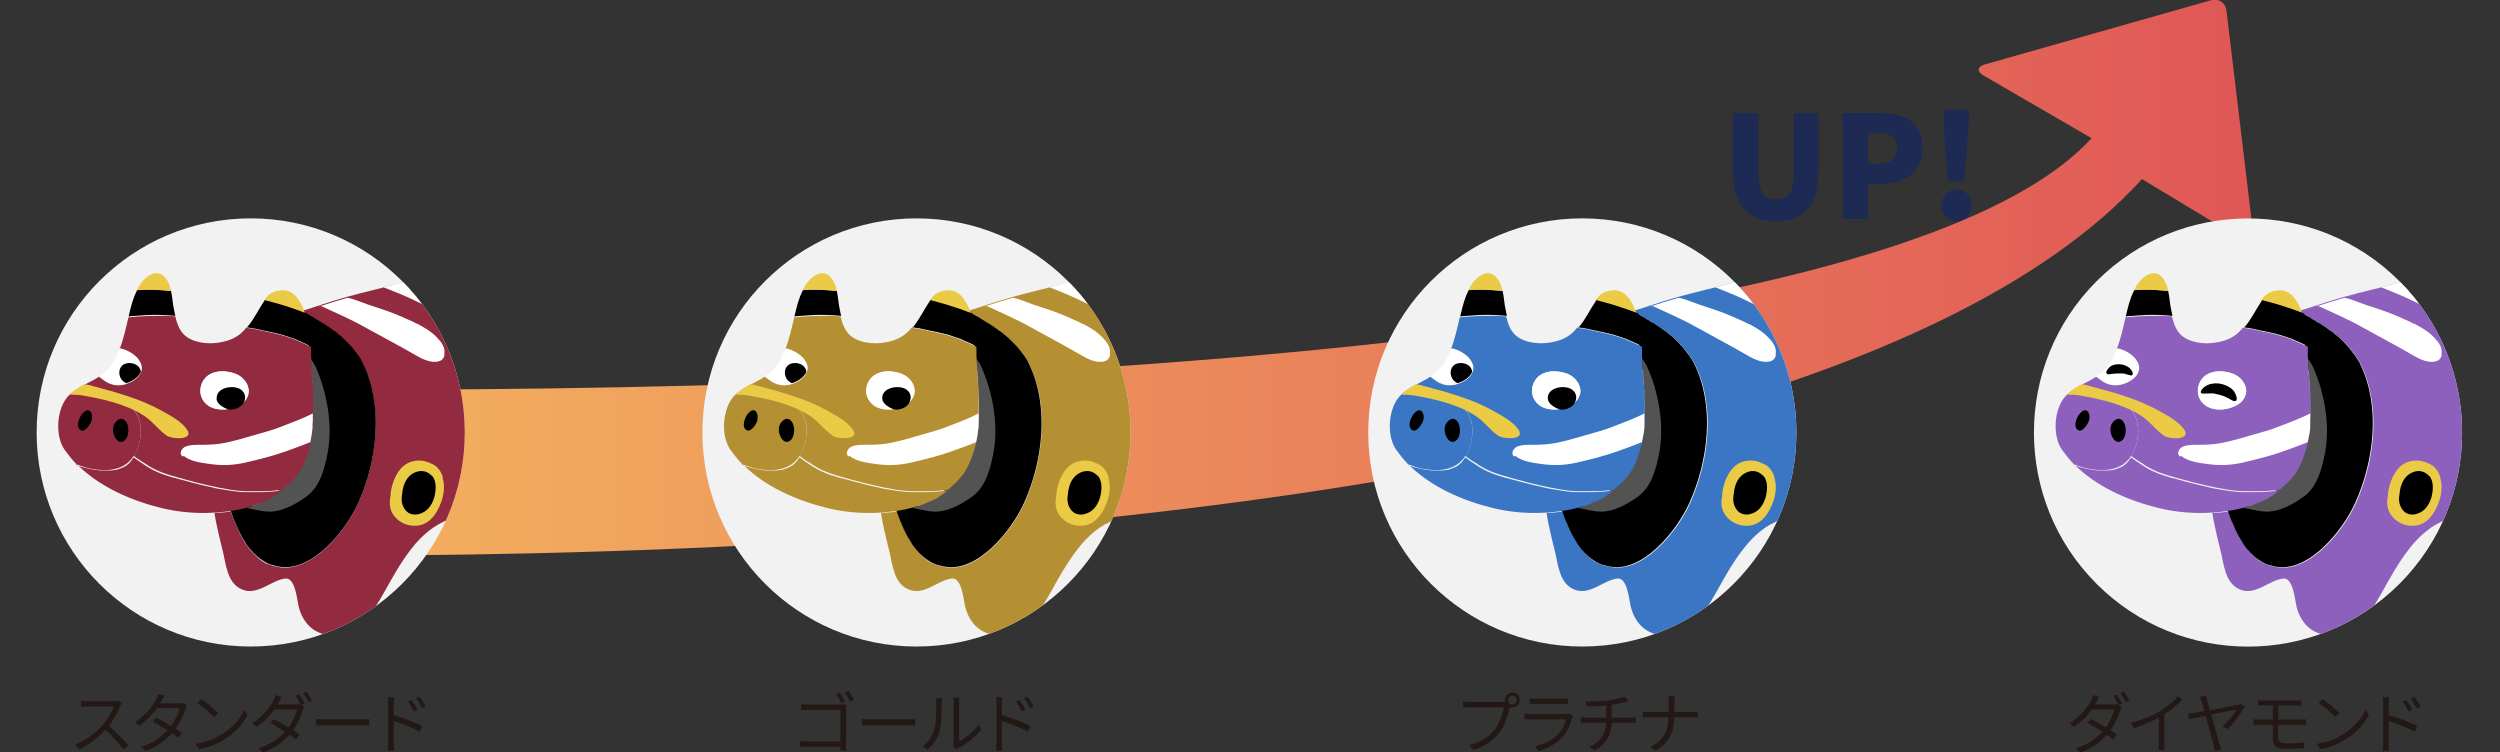 <?xml version="1.0" encoding="UTF-8"?>
<svg id="_レイヤー_2" xmlns="http://www.w3.org/2000/svg" xmlns:xlink="http://www.w3.org/1999/xlink" version="1.1" viewBox="0 0 1051 316.3">
  <rect x="0" y="0" width="1051" height="316.3" fill="#333333" stroke="none"/>
  <!-- Generator: Adobe Illustrator 29.6.1, SVG Export Plug-In . SVG Version: 2.1.1 Build 9)  -->
  <defs>
    <style>
      .st0, .st1 {
        fill: none;
      }

      .st2 {
        fill: #b59033;
      }

      .st3 {
        fill: #ebcb45;
      }

      .st4 {
        fill: #3b76c4;
      }

      .st5 {
        clip-path: url(#clippath-1);
      }

      .st6 {
        clip-path: url(#clippath-3);
      }

      .st7 {
        clip-path: url(#clippath-2);
      }

      .st8 {
        fill: #8e60bd;
      }

      .st9 {
        fill: #231815;
      }

      .st10 {
        fill: #fff;
      }

      .st11 {
        fill: #590c1d;
      }

      .st12 {
        fill: #594a0c;
      }

      .st1 {
        stroke: #000;
        stroke-miterlimit: 10;
        stroke-width: 1.1px;
      }

      .st13 {
        fill: #0c0e59;
      }

      .st14 {
        fill: #f2f2f2;
      }

      .st15 {
        fill: #922a40;
      }

      .st16 {
        fill: #470c59;
      }

      .st17 {
        fill: #1c2a54;
      }

      .st18 {
        fill: url(#_名称未設定グラデーション);
      }

      .st19 {
        fill: #535353;
      }

      .st20 {
        clip-path: url(#clippath);
      }
    </style>
    <linearGradient id="_名称未設定グラデーション" data-name="名称未設定グラデーション" x1="57.7" y1="201.2" x2="947.3" y2="201.2" gradientTransform="translate(0 318) scale(1 -1)" gradientUnits="userSpaceOnUse">
      <stop offset="0" stop-color="#f6bb60"/>
      <stop offset="1" stop-color="#e05756"/>
    </linearGradient>
    <clipPath id="clippath">
      <circle class="st0" cx="105.4" cy="181.8" r="90"/>
    </clipPath>
    <clipPath id="clippath-1">
      <circle class="st0" cx="665.2" cy="181.8" r="90"/>
    </clipPath>
    <clipPath id="clippath-2">
      <circle class="st0" cx="385.3" cy="181.8" r="90"/>
    </clipPath>
    <clipPath id="clippath-3">
      <circle class="st0" cx="945" cy="181.8" r="90" transform="translate(148.3 721.5) rotate(-45)"/>
    </clipPath>
  </defs>
  <g id="_レイヤー_3">
    <path class="st18" d="M57.7,226.2c0,3.3,2.7,6.1,6,6.2,0,0,670.8,24.8,836.8-157.1l42.3,25.5c2.8,1.7,4.8.4,4.4-2.9l-11.2-93.5c-.4-3.3-3.3-5.2-6.5-4.3l-95.1,27c-3.2.9-3.4,3-.6,4.6l45.5,26.4C767.3,180.8,63.7,162.9,63.7,162.9c-3.3,0-6,2.6-6,5.9v57.5h0Z"/>
  </g>
  <g id="_レイヤー_4">
    <circle class="st14" cx="105.4" cy="181.8" r="90"/>
    <circle class="st14" cx="665.2" cy="181.8" r="90"/>
    <circle class="st14" cx="385.3" cy="181.8" r="90"/>
    <circle class="st14" cx="945" cy="181.8" r="90" transform="translate(148.3 721.5) rotate(-45)"/>
    <path class="st17" d="M728.5,71.2v-23.6h10.7v24.8c0,8.5,2.5,11.5,7.4,11.5s7.6-3,7.6-11.5v-24.8h10.3v23.6c0,15.1-6,21.8-17.9,21.8s-18.1-6.8-18.1-21.8Z"/>
    <path class="st17" d="M774.6,47.5h15.7c9.8,0,17.9,3.5,17.9,14.5s-8.2,15.3-17.6,15.3h-5.2v14.8h-10.7v-44.6ZM790,68.9c5.2,0,7.7-2.5,7.7-6.8s-2.9-6.1-8-6.1h-4.4v12.9h4.7Z"/>
    <path class="st17" d="M816.2,86.3c0-3.7,2.6-6.6,6.3-6.6s6.4,2.9,6.4,6.6-2.6,6.7-6.4,6.7-6.3-2.9-6.3-6.7ZM817.5,55.7l-.4-9.5h10.7l-.4,9.5-1.6,20.3h-6.9l-1.6-20.3Z"/>
  </g>
  <g id="_レイヤー_2-2">
    <g class="st20">
      <g>
        <path class="st15" d="M186,150.8c.1-.2.3-.4.4-.5-.1.2-.2.4-.4.5ZM187,146.5c0,.2,0,.5,0,.7,0-.2,0-.5,0-.7ZM186.9,146.1c0-.3-.2-.7-.3-1,.1.3.2.6.3,1ZM185.7,143.7c.2.4.5.8.7,1.2,0,.1.1.2.1.3,0-.1,0-.2-.1-.3-.2-.4-.4-.8-.7-1.2ZM127.9,131.4h0c0,0,.2.1.3.2-.1,0-.2-.1-.3-.2ZM127.9,131.4c0,0,0-.2,0-.3,0-.2-.1-.3-.2-.5,0,0-.2,0-.3,0,0,.2.1.3.2.5h0c.1,0,.2.1.3.2h0ZM113.1,237.2s0,0,.1,0c0,0,.2,0,.2.1-.1,0-.2-.1-.4-.2h0ZM111.1,236.2h0c.2.1.3.2.5.3-.2-.1-.3-.2-.5-.3h0ZM110.5,235.8c0,0,.2.1.3.2-.1,0-.3-.2-.4-.3,0,0,0,0,.1,0h0ZM108.8,234.6c-.6-.5-1.1-.9-1.6-1.4-.2-.2-.3-.3-.5-.5-.2-.2-.3-.4-.5-.5s-.3-.4-.5-.6c-.1-.1-.2-.3-.4-.4-.4-.4-.7-.9-1.1-1.3,0-.1-.2-.3-.3-.4,0-.1-.2-.3-.3-.4-.1-.2-.3-.4-.4-.6,0,0,0,0,0-.1-.1-.2-.3-.4-.4-.6-.1-.2-.3-.4-.4-.7-.1-.2-.3-.5-.4-.7-.3-.5-.5-.9-.8-1.4-.5-.9-.9-1.9-1.4-2.9-.3-.7-.6-1.5-.9-2.3,0,0-.2,0-.2,0,.1.3.2.6.3.8.2.5.4,1,.7,1.5,0,0,0,0,0,.1.3.7.7,1.4,1,2.1.2.5.5.9.7,1.4.1.2.2.4.3.6.1.2.3.4.4.7.1.2.2.4.4.6s.3.4.4.6c.5.8,1.1,1.6,1.6,2.3,1.8,2.2,3.7,4,5.8,5.4-.2-.1-.3-.2-.5-.3-.4-.3-.8-.6-1.1-.8h0ZM112.1,236.8c0,0,.1,0,.2.1,0,0,0,0,0,0,0,0,0,0,.2,0-.1,0-.2-.1-.4-.2Z"/>
        <path class="st15" d="M243.8,128.4c-4.1-5.4-11.4-9.6-17.7-12.2-11.1-4.5-24-2.8-35.5-1.8-5.6.5-11.1,1.7-16.6,3.1-.2,0-.4,0-.5.1-4,1-8,2.2-12,3.2-.2,0-.5.1-.8.2-1.2.3-2.4.6-3.7.9-3.6.9-7.2,1.8-10.8,2.8h0c-3.9,1.1-7.8,2.3-11.7,3.6,0,0,0,0-.1,0-2.2.8-4.5,1.5-6.8,2.2,0,.2.1.3.2.5,0,0,0,.2,0,.3,0,0,.2.1.3.2.1,0,.2.1.3.2.3.2.7.4,1,.6.6.3,1.1.6,1.7,1,.3.2.6.4.9.5s.6.4.9.6c.6.4,1.2.7,1.8,1.1.3.2.5.3.8.5,0,0,.1,0,.1,0,.5.3,1,.7,1.5,1,.4.3.8.5,1.2.8.2.1.4.3.6.4.4.3.8.6,1.2.9.2.1.4.3.6.4,0,0,.1.1.2.1.3.2.5.4.8.6.3.2.6.4.8.7.2.1.4.3.5.4.2.2.4.4.7.6.1.1.3.3.4.4.2.2.5.4.7.7,0,0,0,0,0,0,.2.2.4.4.6.6.4.4.8.8,1.2,1.2.1.1.2.2.4.4.4.4.8.9,1.2,1.3.1.1.2.2.3.4.6.7,1.1,1.4,1.6,2.1.1.1.2.3.3.4s.2.3.3.4c0,.1.2.3.3.4,0,0,0,.1.1.2,0,.1.1.2.2.3.3.5.7,1.1.9,1.6,0,0,.1.2.1.3.1.2.2.4.3.6,8.7,17.8,5.8,40.8-2,58.2-5.3,11.9-19.6,29.5-33.4,27-.6-.1-1.2-.3-1.8-.4-.1,0-.2,0-.3-.1-.1,0-.2,0-.4-.1-.1,0-.3,0-.4-.1-.2,0-.4-.2-.7-.2,0,0-.2,0-.3-.1,0,0-.2,0-.2-.1,0,0-.2,0-.2-.1,0,0,0,0-.1,0,0,0,0,0,0,0,0,0,0,0-.1,0-.1,0-.2-.1-.4-.2,0,0,0,0-.2,0,0,0,0,0,0,0,0,0-.2,0-.3-.1,0,0-.2-.1-.3-.2,0,0,0,0,0,0,0,0,0,0,0,0h0s0,0,0,0c-2-1.1-3.9-2.6-5.6-4.6,0,0,0,0,0,0-.2-.2-.4-.4-.6-.7-.2-.3-.4-.5-.7-.8-.4-.5-.8-1.1-1.2-1.7-.7-1-1.3-2-1.9-3.1-.2-.4-.5-.9-.7-1.4-.1-.2-.2-.5-.4-.8-.1-.2-.2-.4-.3-.7-.1-.2-.2-.5-.3-.7-.1-.2-.2-.5-.3-.7-.2-.5-.4-1-.7-1.6-.6-1.6-1.2-3.2-1.8-4.9-1.7.3-3.5.5-5.2.6-.5,0-.9,0-1.4.1h-.2c.4,3.5,2.5,12.2,3.4,15.7,1.4,5.5,1.8,13.4,7.7,16.2,6.8,3.3,12.6-3.8,18.8-4.4,4-.3,4.8,8.9,5.4,11.5,1.2,5.4,4.5,9.9,9.6,11.6,13.1,4.4,21.1-7.7,26.8-18,3.1-5.6,6.6-11.9,10.9-17.4,1.2-1.6,2.5-3.1,3.8-4.4,2.4-2.4,4.9-4.5,7.8-6.1.1,0,.3-.2.4-.2,1.1-.6,2.6-1.4,4.1-2.1,2.2-1,4.5-1.8,6.2-1.6,13.5-2.7,22.3,2.7,24,20.4,3,.2,6.1-.7,8.9-2.8,6.8-5,10.1-9.8,13.3-17.7,3.1-7.6,5.2-14.8,6.6-22.8,1.7-9.4,3.6-19.2,4.3-28.8,1.1-13.1,0-25.3-8.5-36.5h0ZM244,172.7s0,0,0,0c-.6,2.5-1.2,4.7-2.5,7-2.1,3.9-5.3,7.9-8.9,10.4-1.8,1.2-3.7,2.1-5.7,2.8-6.5,2.1-13.6-1.7-16.2-8.4-1.3-3.3-1.4-6.6-1.1-10.1.4-4,2.1-8.4,3.9-11.9,1.8-3.6,4.4-6.7,7.6-8.9,5.9-3.9,13.3-4.8,18.8,0,5.3,4.7,5.9,12.3,4.2,18.9h0Z"/>
        <path class="st11" d="M219,236.9c-4.4-.2-8.7-2.6-12.1-6.2-3.6-3.8-6.2-13.6-11.8-14.2,13.5-2.7,22.3,2.7,24,20.4h0Z"/>
        <path class="st10" d="M134.4,128.4c6.2,2.9,12.7,5.6,18.7,9,7.2,4,14.5,7.8,21.6,11.9,2.7,1.6,6.6,3.5,9.7,2.6.1,0,.2,0,.3-.1s.2,0,.3-.1c0,0,.1,0,.2-.1,0,0,0,0,.1,0,.2-.1.3-.2.5-.4,0,0,.1-.2.2-.2.1-.2.3-.4.4-.5,0-.1.1-.2.2-.3,0-.2.2-.4.2-.6,0,0,0-.1,0-.2s0-.1,0-.2c0,0,0-.1,0-.2,0,0,0-.1,0-.2.2-1.2,0-2.6-.6-3.6-.4-.8-.9-1.6-1.5-2.2-.1-.1-.2-.3-.4-.4-.1-.1-.2-.2-.3-.4s0,0,0,0c-.1-.1-.2-.2-.3-.3,0,0,0-.1-.1-.1,0-.1-.2-.2-.3-.3-.1-.1-.3-.3-.4-.4-.1-.1-.2-.2-.3-.3-.2-.2-.4-.4-.7-.6-.3-.3-.7-.5-1-.8-1.1-.8-2.3-1.5-3.5-2.2-.3-.2-.6-.3-.9-.5-.3-.2-.6-.3-.9-.5-.2,0-.3-.2-.5-.2-.5-.2-.9-.4-1.4-.7-.6-.3-1.2-.5-1.8-.8-1-.4-2-.9-2.9-1.3-4.7-2.1-9.6-3.6-14.4-5.2-2.7-.9-5.6-2.3-8.5-2.8h0c-3.9,1.1-7.8,2.3-11.7,3.6,0,0,0,0-.1,0h0Z"/>
        <path class="st10" d="M203.8,138.3c-2.8.9-6.3-.7-8.9-2-6.6-3.4-13.3-6.4-20-9.7-4.4-2.2-9-4-13.6-5.8,4-1.1,8-2.2,12-3.2.2,0,.4,0,.5-.1.7.2,1.3.4,1.9.6,4.4,1.3,8.9,2.5,13.2,4.2,5.6,2.1,12.8,4.5,16.2,10,1.3,2.1.9,5.4-1.4,6.1h0Z"/>
        <path class="st3" d="M186.2,200.6c-.2-.6-.4-1.2-.7-1.7-.3-.6-.6-1.1-1-1.6-.9-1.2-1.9-1.9-3.2-2.4-2.1-1.1-4.6-1.6-7.1-1.1-5.4.9-8.1,5.8-9.4,10.6-.3,1.2-.6,2.5-.6,3.9-.5,2.4-.5,5,.6,7.2,2,3.8,6.3,5.9,10.5,5.5,5.5-.5,8.5-5.3,10.2-10,1.2-3.3,1.6-7,.5-10.3h0Z"/>
        <path d="M181.6,200.1c-.3-.3-.6-.6-.9-.8-1.4-1.2-3.4-1.6-5.4-1-3.4,1-5.2,3.9-5.9,7.1-.1.6-.3,1.3-.3,2-.4,2.1-.4,4.1.7,6.1,1,1.8,2.6,2.8,4.5,2.8.1,0,.2,0,.4,0,0,0,0,0,0,0,.5,0,.9,0,1.4-.2,2.8-.7,4.6-2.6,5.7-5h0s0,0,0,0c.3-.6.5-1.2.7-1.8.8-2.8,1.2-6.9-.8-9.2h0Z"/>
        <path d="M97,214.8c.6,1.7,1.2,3.4,1.8,4.9,0,0,.2,0,.2,0,.3.8.6,1.5.9,2.3.4,1,.9,1.9,1.4,2.9.2.5.5.9.8,1.4.1.2.3.5.4.7.1.2.3.4.4.7.1.2.3.4.4.6,0,0,0,0,0,.1.1.2.3.4.4.6,0,.1.2.3.3.4,0,.1.2.3.3.4.3.5.7.9,1.1,1.3.1.1.2.3.4.4.2.2.3.4.5.6.2.2.3.4.5.5s.3.3.5.5c.5.5,1.1,1,1.6,1.4.4.3.7.6,1.1.8.2.1.4.3.6.4.2.1.4.2.6.4h0c.2.1.4.2.5.3,0,0,0,0,0,0,.2.1.4.2.6.3.2,0,.3.2.5.3,0,0,0,0,.1,0,0,0,0,0,0,0,0,0,0,0,.1,0,0,0,.2,0,.2.1,0,0,.2,0,.2.1,0,0,.2,0,.3.1.2,0,.4.2.7.2.1,0,.3.1.4.1.1,0,.2,0,.4.1.1,0,.2,0,.3.1.6.2,1.2.3,1.8.4,13.8,2.5,28.1-15.1,33.4-27,7.8-17.4,10.6-40.4,2-58.2-.1-.2-.2-.4-.3-.6,0,0-.1-.2-.1-.3-.3-.6-.6-1.1-.9-1.6,0-.1-.1-.2-.2-.3,0,0,0-.1-.1-.2,0-.1-.2-.3-.3-.4,0-.1-.2-.3-.3-.4,0-.1-.2-.3-.3-.4-.5-.7-1.1-1.4-1.6-2.1-.1-.1-.2-.2-.3-.4-.4-.4-.8-.9-1.2-1.3-.1-.1-.2-.2-.4-.4-.4-.4-.8-.8-1.2-1.2-.2-.2-.4-.4-.6-.6,0,0,0,0,0,0-.2-.2-.5-.4-.7-.7-.1-.1-.3-.3-.4-.4-.2-.2-.4-.4-.7-.6-.2-.1-.4-.3-.5-.4-.3-.2-.5-.4-.8-.7-.2-.2-.5-.4-.8-.6,0,0-.1-.1-.2-.1-.2-.1-.4-.3-.6-.4-.4-.3-.8-.6-1.2-.9-.2-.1-.4-.3-.6-.4-.4-.3-.8-.6-1.2-.8-.5-.4-1-.7-1.5-1,0,0-.1,0-.1,0-.3-.2-.5-.3-.8-.5-.6-.4-1.2-.8-1.8-1.1-.3-.2-.6-.4-.9-.6-.3-.2-.6-.4-.9-.5-.6-.3-1.1-.7-1.7-1-.3-.2-.7-.4-1-.6-.1,0-.2-.1-.3-.2s-.2-.1-.3-.1c0,0,0,.2,0,.2,0,.2.1.4.2.5.2.6.3,1.1.5,1.7.2.6.3,1.3.4,1.9,0,.2,0,.4.1.6,0,.3.1.6.2.8,0,.3.1.6.1.9,0,.2,0,.4.1.6,0,.1,0,.3,0,.4,0,.2,0,.4.1.6,0,.6.2,1.1.2,1.7,0,.3,0,.6.1.9s0,.6,0,.9,0,.6,0,.9,0,.6,0,.9c0,.3,0,.6,0,.9,0,0,0,0-.1,0h0s0,0,.1,0c0,.5,0,.9.1,1.4,0,.4,0,.8,0,1.2,0,.5,0,1,0,1.5,0,.7,0,1.4.1,2.1,0,.7,0,1.4.1,2.1.9,1.1,1.6,2.4,2.2,4,1.2,2.9,2.2,6,3,9.1,1.9,7.5,2.6,16.1,1.2,23.7-1.2,6.4-2.9,13.6-8.1,17.5-4.3,3.2-10.1,6.6-15.6,5.9-.2.1-7.8-1.5-8-1.6-.3,0-.5.2-.8.2-.3.1-.7.2-1,.3-.3,0-.7.2-1,.3-.3,0-.6.1-.9.2-.2,0-.5.1-.8.2-.3,0-.5.1-.8.2-.2,0-.5.1-.7.1-.3,0-.6.1-.8.2,0,0-.2,0-.2,0-.6.1-1.2.2-1.8.3h0Z"/>
        <path d="M130.5,145.8s0,0-.1,0c0,.3,0,.5,0,.8,0,.3,0,.6,0,.9,0,.5,0,1,.1,1.5,0,.4,0,.8,0,1.2,0,.5,0,1,0,1.5,0,.7,0,1.5.1,2.2,0,0,0,0,.1.1,0-.7,0-1.4-.1-2.1,0-.7,0-1.4-.1-2.1,0-.5,0-1,0-1.5,0-.4,0-.8,0-1.2,0-.5,0-.9-.1-1.4h0Z"/>
        <path d="M127.6,131.3h0c0,0,0,.1,0,.2,0,0,0,0,0,0,0,.2.1.4.2.5,0,0,0,0,0,0h0c0,.2,0,.3.2.5,0,.2.1.4.2.6h0c.2.6.3,1.2.5,1.8.2.7.3,1.3.4,2,0,.2,0,.4.1.7,0,.3.1.6.2.9s.1.6.1.9c0,.2,0,.4.1.7,0,.1,0,.3,0,.4,0,.2,0,.4.1.7,0,.6.2,1.2.2,1.8,0,.3,0,.6.1.9,0,.3,0,.6,0,.9,0,.3,0,.6,0,.9h0c0,.1,0,.2.1.2,0-.3,0-.6,0-.9s0-.6,0-.9c0-.3,0-.6,0-.9,0-.3,0-.6,0-.9s0-.6-.1-.9c0-.6-.1-1.1-.2-1.7,0-.2,0-.4-.1-.6,0-.1,0-.3,0-.4,0-.2,0-.4-.1-.6,0-.3-.1-.6-.1-.9,0-.3-.1-.6-.2-.8,0-.2,0-.4-.1-.6-.1-.6-.3-1.3-.4-1.9-.1-.6-.3-1.1-.5-1.7,0-.2-.1-.4-.2-.5,0,0,0-.2,0-.2.1,0,.2.1.3.1-.1,0-.2-.1-.3-.2-.1,0-.2-.1-.3-.2h0Z"/>
        <path d="M113.1,237.2s0,0,0,0c0,0,.1,0,.2,0,0,0,.2,0,.2.1-.1,0-.2-.1-.4-.2h0Z"/>
        <path d="M112.1,236.8c-.1,0-.3-.1-.4-.2,0,0,0,0,0,0-.2-.1-.4-.2-.5-.3h0c-.2-.1-.4-.2-.6-.4-.2-.1-.4-.3-.6-.4-.4-.3-.8-.6-1.1-.8-.6-.5-1.1-.9-1.6-1.4-.2-.2-.3-.3-.5-.5-.2-.2-.3-.4-.5-.5s-.3-.4-.5-.6c-.1-.1-.2-.3-.4-.4-.4-.4-.7-.9-1.1-1.3,0-.1-.2-.3-.3-.4,0-.1-.2-.3-.3-.4-.1-.2-.3-.4-.4-.6,0,0,0,0,0-.1-.1-.2-.3-.4-.4-.6-.1-.2-.3-.4-.4-.7-.1-.2-.3-.5-.4-.7-.3-.5-.5-.9-.8-1.4-.5-.9-.9-1.9-1.4-2.9-.3-.7-.6-1.5-.9-2.3,0,0-.2,0-.2,0,3.4,8.4,7.8,14.1,13.4,17h0Z"/>
        <path d="M112.9,237.1c-.2-.1-.5-.2-.8-.4,0,0,.2,0,.2.1.2,0,.3.2.5.3h0Z"/>
        <path class="st3" d="M239.9,153.7c-5.5-4.9-12.9-3.9-18.8,0-3.2,2.1-5.8,5.3-7.6,8.9-1.8,3.5-3.5,7.9-3.9,11.9-.3,3.5-.2,6.8,1.1,10.1,2.6,6.7,9.7,10.5,16.2,8.4,2-.6,3.9-1.6,5.7-2.8,3.6-2.5,6.8-6.5,8.9-10.4,1.2-2.2,1.8-4.5,2.5-7,0,0,0,0,0,0,1.7-6.6,1.1-14.3-4.2-18.9h0ZM238.1,177.9c-2.3,4.3-6.1,8.1-10.5,9.7-3.4,1.2-6.5.2-8.9-2.2s-.3-.3-.4-.5c-.1-.2-.3-.3-.4-.5s-.3-.3-.4-.5c-.2-.3-.4-.6-.6-.8-1.4-2.3-2-5-2-7.8,0-1,0-1.9,0-2.9,0-1.6.2-3.2.7-4.7.1-.4.2-.8.4-1.1s.3-.8.5-1.1c.3-.6.6-1.1.9-1.6.2-.4.5-.7.7-1,.5-.7,1.1-1.3,1.7-1.9,3.3-3.3,7.8-5.5,11.9-4.8,9.8,1.6,10.4,14.3,6.2,21.9h0Z"/>
        <path d="M238.1,177.9c-2.3,4.3-6.1,8.1-10.5,9.7-4.3,1.6-8.3-.5-10.8-4.5-1.4-2.3-2-5-2-7.8,0-2.6,0-5.1.8-7.6,2-6.6,9.6-12.8,16.2-11.7,9.8,1.6,10.4,14.3,6.2,21.9h0Z"/>
        <path class="st19" d="M130.9,153.9c0,.8,0,1.6.1,2.4,0,.6,0,1.3.1,1.9,0,.8.1,1.6.1,2.3,0,1,.1,2,.2,3,0,.8.1,1.6.2,2.4,0,.4,0,.8,0,1.2,0,.8.1,1.6.1,2.4h0c0,.4,0,.8,0,1.2,0,.8,0,1.6,0,2.4,0,.2,0,.4,0,.7h0c0,0,0,0,0,0,0-1.2,0-2.4,0-3.6,0-.8,0-1.6,0-2.3,0-.4,0-.7,0-1.1h0c0-.8,0-1.5-.1-2.3,0-.4,0-.8,0-1.1,0-.8-.1-1.5-.2-2.3,0-.9-.1-1.9-.2-2.8,0-.7-.1-1.5-.1-2.2,0-.6,0-1.2-.1-1.8v-.2c0,0,0,0-.1-.1h0Z"/>
        <path class="st1" d="M238.1,177.9c-2.3,4.3-6.1,8.1-10.5,9.7-4.3,1.6-8.3-.5-10.8-4.5-1.4-2.3-2-5-2-7.8,0-2.6,0-5.1.8-7.6,2-6.6,9.6-12.8,16.2-11.7,9.8,1.6,10.4,14.3,6.2,21.9h0Z"/>
        <path class="st19" d="M102.9,213.4c.2,0,8.6,1.8,8.8,1.6,6.1.7,12.5-2.9,17.2-6.3,5.7-4.2,7.6-11.8,8.9-18.6,1.5-8.1.7-17.2-1.4-25.2-.9-3.4-1.9-6.6-3.3-9.7-.7-1.7-1.5-3.1-2.5-4.3,0,0,0,.1,0,.2,0,.6,0,1.3.1,1.9,0,.8.1,1.6.2,2.4,0,1,.2,2,.2,3,0,.8.1,1.6.2,2.4,0,.4,0,.8,0,1.2,0,.8.1,1.6.2,2.4h0c0,.4,0,.8,0,1.2,0,.8,0,1.6.1,2.5,0,1.3,0,2.5,0,3.8h0v.2c0,.6,0,1.1,0,1.7,0,.3,0,.6,0,.9,0,.3,0,.6,0,.8,0,.4,0,.8-.1,1.2,0,0,0,.1,0,.2,0,.1,0,.3,0,.4h0c0,.2,0,.4,0,.5,0,0,0,0,0,0,0,.2,0,.4,0,.6,0,.3,0,.6-.1.9,0,.3,0,.6-.1.8-.2,1.2-.4,2.5-.7,3.7,0,.2,0,.4-.1.6,0,0,0,.1,0,.2-.1.6-.3,1.2-.4,1.9,0,.3-.2.6-.2.9,0,.3-.2.6-.3.9,0,.2-.1.4-.2.6l-.2.6c0,.2-.1.4-.2.7,0,.2-.1.4-.2.6,0,.2-.1.4-.2.5,0,0,0,0,0,0,0,0,0,0,0,0-.1.3-.2.6-.3.9h0c-.1.3-.2.6-.4.9,0,.2-.2.4-.3.6,0,.2-.2.4-.2.5,0,0,0,0,0,0-.2.4-.4.8-.6,1.2,0,.2-.2.3-.3.5-.1.2-.3.5-.4.8,0,.1-.2.2-.2.4-.2.2-.3.5-.5.7v.2c-.2,0-.2.1-.2.2-.2.4-.5.7-.8,1-1.2,1.5-2.4,2.8-3.8,4.1-.6.6-1.2,1.1-1.8,1.6-.4.4-.8.7-1.3,1.1h0c-.3.3-.6.5-1,.8-.2.1-.3.2-.5.4-.8.6-1.6,1.2-2.5,1.8-.2.1-.4.3-.7.4-.2.1-.4.3-.7.4,0,0-.2.1-.3.2,0,0-.2.1-.3.2,0,0-.2,0-.2.1-.2.1-.4.2-.6.3-.2,0-.3.2-.5.3,0,0,0,0,0,0-.2,0-.4.2-.6.3-.2,0-.4.2-.6.3-.8.4-1.6.7-2.4,1-.8.3-1.6.6-2.5.9-.3,0-.5.2-.8.2h0Z"/>
        <path class="st3" d="M110.6,126.5s0,0,.1,0c2.2.7,4.4,1.2,6.6,1.8,3.6,1.1,7.1,2.3,10.6,3.7h0c.1,0,.2,0,.3.1,0-.2-.1-.4-.2-.5,0,0,0-.2,0-.2h0c0-.1,0-.2,0-.3,0-.2-.1-.3-.2-.5,0,0,0,0,0,0,0,0,0,0,0,0,0,0,0-.1,0-.2,0-.1-.1-.3-.2-.4-1.7-4.4-4.8-8.6-9.7-7.9-2.4.3-4.4,1-6,3-.4.5-.8,1-1.1,1.5h0Z"/>
        <path d="M103.5,137.6c.5,0,.9.1,1.4.2.3,0,.6.1.9.1,1.3.2,2.5.5,3.8.8.6.1,1.2.3,1.9.4.3,0,.6.1.9.2.4,0,.7.2,1.1.2.4,0,.8.2,1.2.3.4,0,.8.2,1.2.3,0,0,.2,0,.3,0,.3,0,.6.2,1,.3,0,0,.1,0,.2,0,.4.1.8.2,1.1.3.4.1.8.2,1.1.4,0,0,.1,0,.2,0,.4.1.8.3,1.2.4.4.1.8.3,1.2.4.4.1.8.3,1.2.4.3.1.6.2.9.4.3.1.6.2.9.4,1.2.5,2.4,1,3.6,1.6.6.3,1.2.6,1.8.8h0s0,0,.1,0c0-.3,0-.6,0-.9s0-.6,0-.9c0-.3,0-.6,0-.9,0-.3,0-.6,0-.9s0-.6-.1-.9c0-.6-.1-1.1-.2-1.7,0-.2,0-.4-.1-.6,0-.1,0-.3,0-.4,0-.2,0-.4-.1-.6,0-.3-.1-.6-.1-.9,0-.3-.1-.6-.2-.8,0-.2,0-.4-.1-.6-.1-.6-.3-1.3-.4-1.9-.1-.6-.3-1.1-.5-1.7-.1,0-.2,0-.3-.1h0c-3.4-1.4-6.9-2.6-10.6-3.7-2.2-.7-4.4-1.2-6.6-1.8,0,0,0,0-.1,0-2.6,3.8-4.4,7.8-7.2,11.1h0Z"/>
        <path d="M73.7,132.8c-4.8-.5-9.5-.6-14.3-.2-1.7.1-3.5.3-5.3.4,0-.3.1-.6.2-.9.8-3.5,1.7-6.9,3.3-10.1.8,0,1.7-.2,2.5-.2,3.9-.2,7.9.1,11.8.5.6,2.7.7,5.6,1.3,8.1.2.8.3,1.6.5,2.4h0Z"/>
        <path class="st3" d="M71.9,122.3c-3.9-.3-7.8-.6-11.8-.5-.8,0-1.7.1-2.5.2.1-.3.3-.6.4-.9,2.2-4.2,7.8-9.3,11.8-4,1.1,1.4,1.7,3.2,2.1,5.1h0Z"/>
        <path class="st15" d="M29.7,165.4c1.1,0,2.1-.2,3-.2,4.1-.2,8.3.4,12.2,1.2s7.6,2.3,10.6,5.1c.3.2.5.5.8.8,4.2,4.8,3.5,13.8,0,19.4.5.4,1,.8,1.5,1.1.2.1.4.3.6.4.6.4,1.1.8,1.7,1.1.7.4,1.3.8,1.8,1.2,2.7,1.7,5.4,2.9,8.2,3.8.8.3,1.7.6,2.6.8.9.3,1.8.5,2.7.8,1.7.5,3.4.9,5.2,1.4,1.3.4,2.6.7,3.9,1,1.8.4,3.5.9,5.3,1.2.6.1,1.1.2,1.7.4,1.7.3,3.3.6,5,.9,1.3.2,2.5.4,3.8.5h0c.8,0,1.7.2,2.6.2.3,0,.7,0,1,0,1,0,1.9,0,2.9,0h1.5c.4,0,.9,0,1.3,0,3.1,0,6.2-.2,9.2-.7h0c.4-.3.8-.7,1.2-1,.6-.5,1.1-1,1.7-1.5,1.3-1.2,2.4-2.5,3.4-3.8.2-.3.5-.6.7-1,0,0,0-.1.1-.2s0-.1.1-.2c.1-.2.3-.4.4-.7,0-.1.1-.2.2-.3.1-.2.3-.5.4-.7,0-.1.2-.3.2-.5.2-.4.4-.7.6-1.1,0,0,0,0,0,0,0-.2.2-.3.2-.5,0-.2.2-.4.2-.6.1-.3.2-.6.4-.8h0c.1-.3.2-.6.3-.8h0c0-.2.1-.4.2-.6,0-.2.1-.4.2-.6,0-.2.1-.4.2-.6,0-.2.1-.4.2-.5,0-.2.1-.4.2-.6,0-.3.2-.6.2-.8,0-.3.1-.6.2-.8.1-.6.3-1.1.4-1.7,0,0,0-.1,0-.1,0-.2,0-.4.1-.6.2-1.2.4-2.3.6-3.5,0-.3,0-.5.1-.8,0-.3,0-.6.1-.9,0-.2,0-.4,0-.5h0c0-.2,0-.4,0-.5h0c0-.2,0-.3,0-.5v-.2c0-.4,0-.7.1-1.1,0-.3,0-.5,0-.8,0-.3,0-.6,0-.9,0-.5,0-1.1,0-1.6h0v-.2h0c0-1.2,0-2.4,0-3.6,0-.8,0-1.6,0-2.3,0-.4,0-.7,0-1.1h0c0-.8,0-1.5-.1-2.3,0-.4,0-.8,0-1.1,0-.8-.1-1.5-.2-2.3,0-.9-.1-1.9-.2-2.8,0-.7-.1-1.5-.1-2.2,0-.6,0-1.2-.1-1.8v-.2c0-.7,0-1.4-.1-2.1,0-.7,0-1.4-.1-2.1,0-.5,0-1,0-1.5,0-.4,0-.8,0-1.2,0-.5,0-.9-.1-1.4,0,0,0,0-.1,0h0c-.6-.3-1.2-.6-1.8-.8-1.2-.6-2.4-1.1-3.6-1.6-.3-.1-.6-.2-.9-.4-.3-.1-.6-.2-.9-.4-.4-.1-.8-.3-1.2-.4-.4-.1-.8-.3-1.2-.4-.4-.1-.8-.3-1.2-.4,0,0-.1,0-.2,0-.4-.1-.7-.2-1.1-.4-.4-.1-.8-.2-1.1-.3,0,0-.1,0-.2,0-.3,0-.6-.2-1-.3,0,0-.2,0-.3,0-.4-.1-.8-.2-1.2-.3-.4-.1-.8-.2-1.2-.3-.4,0-.7-.2-1.1-.2-.3,0-.6-.1-.9-.2-.6-.1-1.2-.3-1.9-.4-1.3-.3-2.5-.6-3.8-.8-.3,0-.6-.1-.9-.1-.4,0-.9-.1-1.4-.2-1.9,2.4-4.3,4.3-7.9,5.4-4.5,1.4-9.8,1.6-14.3-.1-5-1.9-6.5-5.5-7.6-10.1h0c-.5,0-1-.1-1.6-.1h0c-.5,0-1,0-1.6-.1-.5,0-1,0-1.5,0-.4,0-.8,0-1.2,0-.3,0-.6,0-.9,0h-.7c-2.3,0-4.6,0-6.9.2-.4,0-.8,0-1.3.1-.4,0-.9,0-1.3.1-.9,0-1.8.2-2.7.2-1,4.2-2,9-3.7,13.3,3,.6,6.2,2.4,7.8,4.6,4.1,5.4-2,9.9-7.1,10.6-2.5.4-5.2-.4-7.2-1.9-.5-.4-1.4-1-2.2-1.6-2,1.3-4.1,2.3-6.2,3.4s-4.1,2.4-5.9,4h0ZM104.3,166.1c-1.1,3.6-4.8,5.1-8.1,5.8-4.1.8-8.9-.1-11.1-4.1-1.8-3.4-.7-7.7,2.3-9.9,3.3-2.5,8.1-2.1,11.8-.7,3.3,1.3,6.2,5.1,5.1,8.9h0Z"/>
        <path class="st10" d="M77.3,191.7c2.9,2.4,7.7,2.9,11.2,3.4,5.1.7,9.5.5,14.5-.6,3-.7,5.9-1.4,8.9-2.2,5.7-1.5,11-3.5,16.5-5.6.7-.3,1.4-.6,2.1-.8,0,0,0-.1,0-.1,0-.2,0-.4.1-.6.2-1.2.4-2.3.6-3.5,0-.3,0-.5.1-.8,0-.3,0-.6.1-.9,0-.2,0-.4,0-.5h0c0-.2,0-.4,0-.5h0c0-.2,0-.4,0-.6,0-.4,0-.7.1-1.1,0-.3,0-.5,0-.8,0-.3,0-.6,0-.9,0-.5,0-1.1,0-1.6h0v-.2h0c-1.8.9-3.7,1.8-5.7,2.6-3.4,1.3-6.7,2.7-10.1,3.9-3.2,1.1-6.5,1.9-9.8,2.9-3.6,1.1-7.3,2.1-11,2.9-3.3.7-6.8.9-10.2.9-2.2,0-4.6-.1-6.6.7-1.6.6-3.1,2.8-1.4,4.2h0Z"/>
        <path class="st10" d="M58.2,151c-1.7-2.2-4.8-4-7.8-4.6-1,2.6-2.2,5.1-3.7,7.2-1.3,1.9-3,3.3-4.9,4.5.8.7,1.6,1.3,2.2,1.7,2,1.5,4.7,2.3,7.2,1.9.6,0,1.3-.2,1.9-.4,2.6-.8,5.2-2.5,6.1-4.7.7-1.6.6-3.4-.9-5.4h0Z"/>
        <path class="st15" d="M32.1,194.9c9.3,9.6,22.9,15.5,35.5,18.6,7.2,1.8,15,2.5,22.6,2h.2c.5,0,1,0,1.4-.1,1.8-.1,3.5-.4,5.2-.6h0c.6-.1,1.2-.2,1.8-.3,0,0,.2,0,.2,0,.3,0,.6-.1.8-.2.2,0,.5-.1.7-.1.2,0,.5-.1.8-.2.2,0,.5-.1.8-.2.3,0,.6-.1.9-.2.3,0,.7-.2,1-.3.3,0,.7-.2,1-.3.3,0,.5-.2.8-.2.2,0,.5-.1.7-.2.8-.2,1.5-.5,2.2-.8.8-.3,1.5-.6,2.2-.9.2,0,.4-.2.5-.2.2,0,.3-.2.5-.2,0,0,0,0,0,0,.2,0,.3-.2.5-.2.2,0,.3-.2.5-.3,0,0,.2,0,.2-.1,0,0,.2-.1.3-.1,0,0,.2-.1.3-.1.2-.1.4-.2.6-.4.2-.1.4-.2.6-.4.8-.5,1.5-1.1,2.3-1.6.2-.1.3-.2.4-.4.3-.2.6-.5.9-.7h0c-2.6.4-5.3.6-8,.7-.4,0-.8,0-1.2,0s-.9,0-1.3,0h-1.5c-.7,0-1.5,0-2.2,0-.2,0-.5,0-.7,0-.3,0-.7,0-1,0-.8,0-1.7-.1-2.6-.2h0c-1.3-.1-2.6-.3-3.8-.5-1.2-.2-2.5-.4-3.7-.6-.4,0-.8-.2-1.2-.2-.6-.1-1.1-.2-1.7-.4-1.8-.4-3.5-.8-5.3-1.2-1.3-.3-2.6-.7-3.9-1-1.7-.5-3.5-.9-5.2-1.4-.9-.2-1.8-.5-2.7-.7-.9-.3-1.7-.5-2.6-.8-2.8-.9-5.5-2.1-8.2-3.8-.5-.3-1.1-.7-1.8-1.2-.1,0-.3-.2-.4-.3-.3-.2-.6-.4-.8-.5-.2,0-.3-.2-.4-.3-.2-.1-.4-.3-.6-.4-.5-.4-1-.7-1.5-1.1,0,.1-.2.3-.3.4-.2.3-.4.5-.6.8,0,0,0,.1-.1.2,0,.1-.2.2-.2.3,0,0-.1.1-.2.2-.3.4-.7.7-1,1-.1.1-.3.2-.4.3-.1.1-.3.2-.4.3,0,0-.2.1-.3.2h0c0,0-.1,0-.2.1-.2.2-.5.3-.8.4-.1,0-.3.1-.4.2-.2,0-.3.1-.5.2,0,0-.2,0-.3.1-.2,0-.3.1-.5.2-.2,0-.4.1-.6.2-.2,0-.3.1-.5.1-.1,0-.2,0-.4.1,0,0,0,0,0,0-.1,0-.2,0-.4,0-.2,0-.3,0-.4.1,0,0-.2,0-.3,0-.2,0-.5,0-.7.1-.1,0-.3,0-.4,0-.2,0-.3,0-.5,0-.1,0-.2,0-.4,0h0c0,0-.2,0-.3,0-.1,0-.3,0-.4,0-.2,0-.4,0-.6,0h-.1c-.2,0-.5,0-.7,0-.8,0-1.7,0-2.5-.2-.4,0-.7,0-1.1-.1-.7-.1-1.3-.2-2-.4-.3,0-.7-.1-1-.2-.3,0-.6-.1-.8-.2-.1,0-.3,0-.4-.1-.1,0-.3,0-.4-.1-.1,0-.3,0-.4-.1-.1,0-.3-.1-.4-.1-.3-.1-.5-.2-.8-.3-.5-.2-.9-.4-1.4-.6h0Z"/>
        <path class="st15" d="M56.2,191.7c-.8,1.2-1.8,2.3-2.8,3.1-3.9,3-9,3.2-13.7,2.5-2.7-.4-5.3-1.1-7.7-2.3-1.8-1.9-3.4-3.9-4.9-6-3.6-5.3-3.3-14.3-.3-19.8.7-1.3,1.5-2.4,2.5-3.3.1-.1.3-.3.4-.4,1.1,0,2.1-.2,3-.2,4.1-.2,8.3.4,12.2,1.2,3.9.8,7.6,2.3,10.6,5.1.3.2.5.5.8.8,4.2,4.8,3.5,13.8,0,19.4h0Z"/>
        <path d="M38.6,176.5c-.4,1.6-3,5.9-5,4.1-1.7-1.5-.4-4.8.7-6.3.6-.8,1.8-2.1,2.9-1.8,1.5.4,1.7,2.7,1.4,4h0Z"/>
        <path d="M52.2,185.3c-2.2,1.5-3.8-.9-4.4-2.8-.6-2-.3-4,1.2-5.5,1.4-1.3,2.8-1.3,4,.3,1.4,2,1.4,6.4-.8,8h0Z"/>
        <path class="st10" d="M104.3,166.1c-1.1,3.6-4.8,5.1-8.1,5.8-4.1.8-8.9-.1-11.1-4.1-1.8-3.4-.7-7.7,2.3-9.9,3.3-2.4,8.1-2.1,11.8-.7,3.3,1.3,6.2,5.1,5.1,8.9h0Z"/>
        <path d="M91,167.7c.2,2.1,2.9,3.7,4.7,4.3.7.2,1.6.3,2.4.1,1.6-.3,3.2-1.1,4.1-2.4,1.4-2.1,1.1-4.7-1.2-6.1-3.1-1.9-10.3-.7-9.9,4.1h0Z"/>
        <path d="M59.2,156.4c-1,2.2-3.5,3.9-6.1,4.7-.9-.4-1.8-1.1-2.3-2-1.1-2-.8-4.4.9-5.7,2.2-1.6,7.1-.8,7.5,2.9h0Z"/>
        <path class="st3" d="M70.1,183.1c-3.2-2.1-5.3-5.2-8.4-7.5-1.6-1.2-3.5-2.3-5.4-3.2-6.4-3.1-14-4.8-20.7-6-2-.4-4.2-.5-6.3-.5.1-.1.3-.3.4-.4,1.7-1.6,3.8-2.9,5.9-4,1.2.2,2.3.5,3.4.8,9.8,2.6,20.4,5.5,29.2,10.5,3.7,2.1,7.8,4.2,10.3,7.6,3.5,4.7-6,4.4-8.5,2.7Z"/>
      </g>
    </g>
    <g class="st5">
      <g>
        <path class="st15" d="M745.8,150.8c.1-.2.3-.4.4-.5-.1.2-.2.4-.4.5ZM746.8,146.5c0,.2,0,.5,0,.7,0-.2,0-.5,0-.7ZM746.7,146.1c0-.3-.2-.7-.3-1,.1.3.2.6.3,1ZM745.5,143.7c.2.4.5.8.7,1.2,0,.1,0,.2.2.3,0-.1,0-.2-.2-.3-.2-.4-.5-.8-.7-1.2h0ZM687.7,131.4h0c0,0,.2.1.3.2,0,0-.2-.1-.3-.2ZM687.7,131.4c0,0,0-.2,0-.3,0-.2-.1-.3-.2-.5,0,0-.2,0-.3,0,0,.2.1.3.2.5h0c.1,0,.2.1.3.2h0ZM672.8,237.2s0,0,.1,0c0,0,.2,0,.2.1-.1,0-.2-.1-.4-.2h0ZM670.9,236.2h0c.2.1.3.2.5.3-.2-.1-.3-.2-.5-.3h0ZM670.3,235.8c0,0,.2.1.3.2-.1,0-.3-.2-.4-.3,0,0,0,0,.1,0h0ZM668.6,234.6c-.6-.5-1.1-.9-1.6-1.4-.2-.2-.3-.3-.5-.5s-.3-.4-.5-.5-.3-.4-.5-.6c-.1-.1-.2-.3-.4-.4-.4-.4-.7-.9-1-1.3,0-.1-.2-.3-.3-.4,0-.1-.2-.3-.3-.4l-.4-.6s0,0,0-.1c-.1-.2-.3-.4-.4-.6-.1-.2-.3-.4-.4-.7-.1-.2-.3-.5-.4-.7-.3-.5-.5-.9-.8-1.4-.5-.9-.9-1.9-1.4-2.9-.3-.7-.6-1.5-.9-2.3,0,0-.2,0-.2,0,.1.3.2.6.3.8.2.5.4,1,.7,1.5,0,0,0,0,0,.1.3.7.7,1.4,1,2.1.2.5.5.9.7,1.4.1.2.2.4.3.6.1.2.3.4.4.7.1.2.2.4.4.6s.3.4.4.6c.5.8,1.1,1.6,1.6,2.3,1.8,2.2,3.7,4,5.8,5.4-.2-.1-.3-.2-.5-.3-.4-.3-.8-.6-1.1-.8h0ZM671.9,236.8c0,0,.1,0,.2.1,0,0,0,0,0,0,0,0,0,0,.2,0-.1,0-.2-.1-.4-.2h0Z"/>
        <path class="st4" d="M803.5,128.4c-4.1-5.4-11.4-9.6-17.7-12.2-11.1-4.5-24-2.8-35.5-1.8-5.6.5-11.1,1.7-16.6,3.1-.2,0-.3,0-.5.1-4,1-8,2.2-12,3.2-.2,0-.5.1-.8.2-1.2.3-2.5.6-3.7.9-3.6.9-7.2,1.8-10.8,2.8h0c-3.9,1.1-7.8,2.3-11.7,3.6,0,0,0,0-.1,0-2.2.8-4.5,1.5-6.8,2.2,0,.2.1.3.2.5,0,0,0,.2,0,.3,0,0,.2.1.3.2,0,0,.2.1.3.2.3.2.7.4,1,.6.6.3,1.2.6,1.7,1,.3.2.6.4.9.5s.6.4.9.6c.6.4,1.2.7,1.8,1.1.3.2.5.3.8.5,0,0,0,0,.2,0,.5.3,1,.7,1.5,1,.4.3.8.5,1.2.8.2.1.4.3.6.4.4.3.8.6,1.2.9.2.1.4.3.6.4,0,0,.1.1.2.1.3.2.5.4.8.6.3.2.5.4.8.7.2.1.3.3.5.4.2.2.5.4.7.6.2.1.3.3.5.4l.7.7s0,0,0,0c.2.2.4.4.6.6.4.4.8.8,1.2,1.2.1.1.2.2.3.4.4.4.8.9,1.2,1.3,0,.1.2.2.3.4.6.7,1.1,1.4,1.6,2.1,0,.1.2.3.3.4s.2.3.3.4c0,.1.2.3.3.4,0,0,0,.1.1.2,0,.1.1.2.2.3.3.5.7,1.1,1,1.6,0,0,0,.2.2.3,0,.2.2.4.3.6,8.7,17.8,5.8,40.8-2,58.2-5.3,11.9-19.6,29.5-33.4,27-.6-.1-1.2-.3-1.8-.4-.1,0-.2,0-.3-.1-.1,0-.2,0-.4-.1-.1,0-.3,0-.4-.1-.2,0-.5-.2-.7-.2,0,0-.2,0-.3-.1,0,0-.2,0-.2-.1,0,0-.2,0-.2-.1,0,0,0,0-.1,0,0,0,0,0,0,0,0,0,0,0-.1,0-.1,0-.2-.1-.4-.2,0,0,0,0-.2,0,0,0,0,0,0,0,0,0-.2,0-.3-.1,0,0-.2-.1-.3-.2,0,0,0,0,0,0,0,0,0,0,0,0h0s0,0,0,0c-2-1.1-3.9-2.6-5.6-4.6,0,0,0,0,0,0-.2-.2-.4-.4-.6-.7-.2-.3-.5-.5-.7-.8-.4-.5-.8-1.1-1.2-1.7-.7-1-1.3-2-1.9-3.1-.2-.4-.5-.9-.7-1.4-.1-.2-.2-.5-.4-.8-.1-.2-.2-.4-.3-.7-.1-.2-.2-.5-.3-.7-.1-.2-.2-.5-.3-.7-.2-.5-.5-1-.7-1.6-.6-1.6-1.2-3.2-1.8-4.9-1.7.3-3.5.5-5.2.6-.5,0-1,0-1.4.1h-.2c.4,3.5,2.5,12.2,3.4,15.7,1.4,5.5,1.8,13.4,7.7,16.2,6.8,3.3,12.6-3.8,18.8-4.4,4-.3,4.8,8.9,5.4,11.5,1.2,5.4,4.5,9.9,9.6,11.6,13.1,4.4,21.1-7.7,26.8-18,3.1-5.6,6.6-11.9,10.9-17.4,1.2-1.6,2.5-3.1,3.8-4.4,2.4-2.4,4.9-4.5,7.8-6.1.2,0,.3-.2.5-.2,1.1-.6,2.5-1.4,4.1-2.1,2.2-1,4.5-1.8,6.2-1.6,13.5-2.7,22.3,2.7,24,20.4,3,.2,6.1-.7,8.9-2.8,6.8-5,10.1-9.8,13.3-17.7,3.1-7.6,5.2-14.8,6.6-22.8,1.7-9.4,3.6-19.2,4.3-28.8,1-13.1,0-25.3-8.5-36.5h0ZM803.8,172.7s0,0,0,0c-.7,2.5-1.2,4.7-2.5,7-2.2,3.9-5.3,7.9-8.9,10.4-1.8,1.2-3.7,2.1-5.7,2.8-6.5,2.1-13.6-1.7-16.2-8.4-1.3-3.3-1.4-6.6-1.1-10.1.3-4,2.1-8.4,3.8-11.9,1.8-3.6,4.4-6.7,7.6-8.9,5.9-3.9,13.3-4.8,18.8,0,5.3,4.7,5.9,12.3,4.2,18.9h0Z"/>
        <path class="st13" d="M778.8,236.9c-4.4-.2-8.7-2.6-12.1-6.2-3.6-3.8-6.2-13.6-11.8-14.2,13.5-2.7,22.3,2.7,24,20.4h0Z"/>
        <path class="st10" d="M694.2,128.4c6.2,2.9,12.7,5.6,18.7,9,7.2,4,14.5,7.8,21.5,11.9,2.7,1.6,6.5,3.5,9.7,2.6.1,0,.2,0,.3-.1.1,0,.2,0,.3-.1,0,0,.1,0,.2-.1,0,0,0,0,.1,0,.2-.1.3-.2.5-.4,0,0,.2-.2.2-.2.1-.2.3-.4.4-.5,0-.1.1-.2.2-.3,0-.2.2-.4.2-.6,0,0,0-.1,0-.2s0-.1,0-.2c0,0,0-.1,0-.2,0,0,0-.1,0-.2.2-1.2,0-2.6-.6-3.6-.4-.8-.9-1.6-1.5-2.2-.1-.1-.2-.3-.4-.4-.1-.1-.2-.2-.3-.4,0,0,0,0,0,0,0-.1-.2-.2-.3-.3,0,0,0-.1-.1-.1,0-.1-.2-.2-.3-.3-.1-.1-.3-.3-.4-.4-.1-.1-.2-.2-.3-.3-.2-.2-.5-.4-.7-.6-.3-.3-.7-.5-1-.8-1.1-.8-2.3-1.5-3.5-2.2-.3-.2-.6-.3-.9-.5-.3-.2-.6-.3-1-.5-.2,0-.3-.2-.5-.2-.5-.2-.9-.4-1.4-.7-.6-.3-1.2-.5-1.8-.8-1-.4-2-.9-2.9-1.3-4.7-2.1-9.6-3.6-14.4-5.2-2.7-.9-5.6-2.3-8.5-2.8h0c-3.9,1.1-7.8,2.3-11.7,3.6,0,0,0,0-.1,0h0Z"/>
        <path class="st10" d="M763.6,138.3c-2.8.9-6.3-.7-8.9-2-6.5-3.4-13.3-6.4-20-9.7-4.4-2.2-9-4-13.5-5.8,4-1.1,8-2.2,12-3.2.2,0,.3,0,.5-.1.7.2,1.3.4,1.9.6,4.4,1.3,8.9,2.5,13.2,4.2,5.6,2.1,12.8,4.5,16.2,10,1.3,2.1,1,5.4-1.4,6.1h0Z"/>
        <path class="st3" d="M746,200.6c-.2-.6-.4-1.2-.7-1.7-.3-.6-.6-1.1-1-1.6-.8-1.2-1.9-1.9-3.2-2.4-2.1-1.1-4.6-1.6-7.1-1.1-5.4.9-8.1,5.8-9.4,10.6-.3,1.2-.6,2.5-.6,3.9-.5,2.4-.5,5,.7,7.2,2,3.8,6.3,5.9,10.5,5.5,5.5-.5,8.5-5.3,10.2-10,1.2-3.3,1.6-7,.5-10.3h0Z"/>
        <path d="M741.3,200.1c-.3-.3-.6-.6-.9-.8-1.4-1.2-3.4-1.6-5.3-1-3.4,1-5.2,3.9-5.9,7.1-.1.6-.3,1.3-.3,2-.4,2.1-.4,4.1.7,6.1,1,1.8,2.6,2.8,4.5,2.8.1,0,.2,0,.3,0,0,0,0,0,0,0,.5,0,.9,0,1.4-.2,2.8-.7,4.6-2.6,5.7-5h0s0,0,0,0c.3-.6.5-1.2.7-1.8.8-2.8,1.2-6.9-.8-9.2h0Z"/>
        <path d="M656.7,214.8c.6,1.7,1.2,3.4,1.8,4.9,0,0,.2,0,.2,0,.3.8.6,1.5.9,2.3.4,1,.9,1.9,1.4,2.9.2.5.5.9.8,1.4.1.2.3.5.4.7.1.2.3.4.4.7.1.2.3.4.4.6,0,0,0,0,0,.1.1.2.3.4.4.6,0,.1.2.3.3.4,0,.1.2.3.3.4.3.5.7.9,1,1.3.1.1.2.3.4.4.2.2.3.4.5.6.2.2.3.4.5.5s.3.3.5.5c.5.5,1.1,1,1.6,1.4.4.3.7.6,1.1.8.2.1.4.3.6.4.2.1.4.2.6.4h0c.2.1.4.2.5.3,0,0,0,0,0,0,.2.1.4.2.6.3.2,0,.3.2.5.3,0,0,0,0,.1,0,0,0,0,0,0,0,0,0,0,0,.1,0,0,0,.2,0,.2.1,0,0,.2,0,.2.1,0,0,.2,0,.3.1.2,0,.4.2.7.2.1,0,.3.1.4.1.1,0,.2,0,.4.1.1,0,.2,0,.3.1.6.2,1.2.3,1.8.4,13.8,2.5,28.1-15.1,33.4-27,7.8-17.4,10.7-40.4,2-58.2,0-.2-.2-.4-.3-.6,0,0,0-.2-.2-.3-.3-.6-.6-1.1-1-1.6,0-.1-.1-.2-.2-.3,0,0,0-.1-.1-.2,0-.1-.2-.3-.3-.4,0-.1-.2-.3-.3-.4,0-.1-.2-.3-.3-.4-.5-.7-1-1.4-1.6-2.1,0-.1-.2-.2-.3-.4-.4-.4-.8-.9-1.2-1.3-.1-.1-.2-.2-.3-.4-.4-.4-.8-.8-1.2-1.2-.2-.2-.4-.4-.6-.6,0,0,0,0,0,0-.2-.2-.5-.4-.7-.7-.2-.1-.3-.3-.5-.4-.2-.2-.5-.4-.7-.6-.2-.1-.3-.3-.5-.4-.3-.2-.5-.4-.8-.7-.2-.2-.5-.4-.8-.6,0,0-.1-.1-.2-.1-.2-.1-.4-.3-.6-.4-.4-.3-.8-.6-1.2-.9-.2-.1-.4-.3-.6-.4-.4-.3-.8-.6-1.2-.8-.5-.4-1-.7-1.5-1,0,0,0,0-.2,0-.3-.2-.5-.3-.8-.5-.6-.4-1.2-.8-1.8-1.1-.3-.2-.6-.4-.9-.6-.3-.2-.6-.4-.9-.5-.6-.3-1.2-.7-1.7-1-.3-.2-.7-.4-1-.6,0,0-.2-.1-.3-.2s-.2-.1-.3-.1c0,0,0,.2,0,.2,0,.2.1.4.2.5.2.6.3,1.1.5,1.7.2.6.3,1.3.5,1.9,0,.2,0,.4.1.6,0,.3.1.6.2.8,0,.3.1.6.2.9,0,.2,0,.4.1.6,0,.1,0,.3,0,.4,0,.2,0,.4,0,.6,0,.6.2,1.1.2,1.7,0,.3,0,.6,0,.9,0,.3,0,.6,0,.9s0,.6,0,.9,0,.6,0,.9c0,.3,0,.6,0,.9,0,0,0,0-.1,0h0s0,0,.1,0c0,.5,0,.9,0,1.4,0,.4,0,.8,0,1.2,0,.5,0,1,0,1.5,0,.7,0,1.4.1,2.1,0,.7,0,1.4.1,2.1.9,1.1,1.6,2.4,2.2,4,1.2,2.9,2.2,6,3,9.1,1.8,7.5,2.6,16.1,1.2,23.7-1.2,6.4-2.8,13.6-8.1,17.5-4.3,3.2-10.1,6.6-15.6,5.9-.2.1-7.8-1.5-8-1.6-.3,0-.5.2-.8.2-.3.1-.7.2-1,.3-.3,0-.7.2-1,.3-.3,0-.6.1-.9.2-.2,0-.5.1-.8.2-.3,0-.5.1-.8.2-.2,0-.5.1-.7.1-.3,0-.6.1-.8.2,0,0-.2,0-.2,0-.6.1-1.2.2-1.8.3h0Z"/>
        <path d="M690.3,145.8s0,0-.1,0c0,.3,0,.5,0,.8,0,.3,0,.6,0,.9,0,.5,0,1,0,1.5,0,.4,0,.8,0,1.2,0,.5,0,1,0,1.5,0,.7,0,1.5.1,2.2,0,0,0,0,.1.1,0-.7,0-1.4-.1-2.1,0-.7,0-1.4-.1-2.1,0-.5,0-1,0-1.5,0-.4,0-.8,0-1.2,0-.5,0-.9,0-1.4h0Z"/>
        <path d="M687.3,131.3h0c0,0,0,.1,0,.2,0,0,0,0,0,0,0,.2.1.4.2.5,0,0,0,0,0,0h0c0,.2,0,.3.2.5,0,.2.1.4.2.6h0c.2.6.3,1.2.5,1.8.2.7.3,1.3.5,2,0,.2,0,.4.1.7,0,.3.1.6.2.9s.1.6.2.9c0,.2,0,.4.1.7,0,.1,0,.3,0,.4,0,.2,0,.4,0,.7,0,.6.2,1.2.2,1.8,0,.3,0,.6,0,.9,0,.3,0,.6,0,.9,0,.3,0,.6,0,.9h0c0,.1,0,.2.1.2,0-.3,0-.6,0-.9,0-.3,0-.6,0-.9s0-.6,0-.9c0-.3,0-.6,0-.9s0-.6,0-.9c0-.6-.2-1.1-.2-1.7,0-.2,0-.4,0-.6,0-.1,0-.3,0-.4,0-.2,0-.4-.1-.6,0-.3,0-.6-.2-.9,0-.3-.1-.6-.2-.8,0-.2,0-.4-.1-.6-.1-.6-.3-1.3-.5-1.9-.2-.6-.3-1.1-.5-1.7,0-.2-.1-.4-.2-.5,0,0,0-.2,0-.2,0,0,.2.1.3.1,0,0-.2-.1-.3-.2-.1,0-.2-.1-.3-.2h0Z"/>
        <path d="M672.8,237.2s0,0,0,0c0,0,.1,0,.2,0,0,0,.2,0,.2.1-.1,0-.2-.1-.4-.2h0Z"/>
        <path d="M671.9,236.8c-.1,0-.3-.1-.4-.2,0,0,0,0,0,0-.2-.1-.4-.2-.5-.3h0c-.2-.1-.4-.2-.6-.4-.2-.1-.4-.3-.6-.4-.4-.3-.8-.6-1.1-.8-.6-.5-1.1-.9-1.6-1.4-.2-.2-.3-.3-.5-.5s-.3-.4-.5-.5-.3-.4-.5-.6c-.1-.1-.2-.3-.4-.4-.4-.4-.7-.9-1-1.3,0-.1-.2-.3-.3-.4,0-.1-.2-.3-.3-.4l-.4-.6s0,0,0-.1c-.1-.2-.3-.4-.4-.6-.1-.2-.3-.4-.4-.7-.1-.2-.3-.5-.4-.7-.3-.5-.5-.9-.8-1.4-.5-.9-.9-1.9-1.4-2.9-.3-.7-.6-1.5-.9-2.3,0,0-.2,0-.2,0,3.4,8.4,7.8,14.1,13.4,17h0Z"/>
        <path d="M672.7,237.1c-.2-.1-.5-.2-.8-.4,0,0,.2,0,.2.1.2,0,.3.2.5.3h0Z"/>
        <path class="st3" d="M799.6,153.7c-5.5-4.9-13-3.9-18.8,0-3.2,2.1-5.8,5.3-7.6,8.9-1.8,3.5-3.5,7.9-3.8,11.9-.3,3.5-.2,6.8,1.1,10.1,2.6,6.7,9.7,10.5,16.2,8.4,2-.6,4-1.6,5.7-2.8,3.6-2.5,6.8-6.5,8.9-10.4,1.2-2.2,1.8-4.5,2.5-7,0,0,0,0,0,0,1.7-6.6,1.1-14.3-4.2-18.9h0ZM797.8,177.9c-2.3,4.3-6.1,8.1-10.5,9.7-3.4,1.2-6.5.2-8.9-2.2-.2-.1-.3-.3-.4-.5-.2-.2-.3-.3-.4-.5-.1-.2-.3-.3-.4-.5-.2-.3-.4-.6-.6-.8-1.4-2.3-2-5-2-7.8,0-1,0-1.9,0-2.9,0-1.6.2-3.2.7-4.7.1-.4.2-.8.4-1.1s.3-.8.5-1.1c.3-.6.6-1.1.9-1.6.2-.4.5-.7.7-1,.5-.7,1.1-1.3,1.7-1.9,3.3-3.3,7.8-5.5,12-4.8,9.8,1.6,10.4,14.3,6.2,21.9h0Z"/>
        <path d="M797.8,177.9c-2.3,4.3-6.1,8.1-10.5,9.7-4.3,1.6-8.3-.5-10.8-4.5-1.4-2.3-2-5-2-7.8,0-2.6,0-5.1.8-7.6,2-6.6,9.6-12.8,16.2-11.7,9.8,1.6,10.4,14.3,6.2,21.9h0Z"/>
        <path class="st19" d="M690.6,153.9c0,.8,0,1.6.1,2.4,0,.6,0,1.3.1,1.9,0,.8,0,1.6.2,2.3,0,1,.1,2,.2,3,0,.8.1,1.6.2,2.4,0,.4,0,.8,0,1.2,0,.8,0,1.6.2,2.4h0c0,.4,0,.8,0,1.2,0,.8,0,1.6,0,2.4,0,.2,0,.4,0,.7h0c0,0,0,0,0,0,0-1.2,0-2.4,0-3.6,0-.8,0-1.6,0-2.3,0-.4,0-.7,0-1.1h0c0-.8,0-1.5-.2-2.3,0-.4,0-.8,0-1.1,0-.8-.1-1.5-.2-2.3,0-.9-.2-1.9-.2-2.8,0-.7-.1-1.5-.2-2.2,0-.6,0-1.2-.1-1.8v-.2c0,0,0,0-.1-.1h0Z"/>
        <path class="st1" d="M797.8,177.9c-2.3,4.3-6.1,8.1-10.5,9.7-4.3,1.6-8.3-.5-10.8-4.5-1.4-2.3-2-5-2-7.8,0-2.6,0-5.1.8-7.6,2-6.6,9.6-12.8,16.2-11.7,9.8,1.6,10.4,14.3,6.2,21.9h0Z"/>
        <path class="st19" d="M662.7,213.4c.2,0,8.6,1.8,8.8,1.6,6.1.7,12.5-2.9,17.2-6.3,5.7-4.2,7.6-11.8,8.9-18.6,1.5-8.1.7-17.2-1.4-25.2-.8-3.4-2-6.6-3.3-9.7-.7-1.7-1.5-3.1-2.5-4.3v.2c0,.6,0,1.3.1,1.9,0,.8.1,1.6.2,2.4,0,1,.2,2,.2,3,0,.8.1,1.6.2,2.4,0,.4,0,.8,0,1.2,0,.8.1,1.6.2,2.4h0c0,.4,0,.8,0,1.2,0,.8,0,1.6,0,2.5,0,1.3,0,2.5,0,3.8h0v.2c0,.6,0,1.1,0,1.7,0,.3,0,.6,0,.9,0,.3,0,.6,0,.8,0,.4,0,.8-.1,1.2,0,0,0,.1,0,.2,0,.1,0,.3,0,.4h0c0,.2,0,.4,0,.5,0,0,0,0,0,0,0,.2,0,.4,0,.6,0,.3,0,.6-.1.9,0,.3,0,.6-.1.8-.2,1.2-.4,2.5-.7,3.7,0,.2,0,.4-.1.6,0,0,0,.1,0,.2-.1.6-.3,1.2-.5,1.9,0,.3-.2.6-.2.9,0,.3-.2.6-.3.9,0,.2-.1.4-.2.6l-.2.6c0,.2-.1.4-.2.7,0,.2-.2.4-.2.6,0,.2-.1.4-.2.5h0s0,0,0,0c-.1.3-.2.6-.3.9h0c-.1.3-.2.6-.4.9,0,.2-.2.4-.3.6,0,.2-.2.4-.2.5,0,0,0,0,0,0-.2.4-.4.8-.6,1.2,0,.2-.2.3-.3.5-.1.2-.3.5-.5.8,0,.1-.2.2-.2.4-.2.2-.3.5-.5.7,0,0,0,.1-.1.2s0,.1-.1.2c-.2.4-.5.7-.8,1-1.2,1.5-2.4,2.8-3.8,4.1-.6.6-1.2,1.1-1.8,1.6-.4.4-.8.7-1.3,1.1h0c-.3.3-.6.5-1,.8-.2.1-.3.2-.5.4-.8.6-1.6,1.2-2.5,1.8-.2.1-.4.3-.7.4-.2.1-.4.3-.7.4,0,0-.2.1-.3.2,0,0-.2.1-.3.2,0,0-.2,0-.2.1-.2.1-.4.2-.6.3-.2,0-.3.2-.5.3,0,0,0,0,0,0-.2,0-.4.2-.6.3-.2,0-.4.2-.6.3-.8.4-1.6.7-2.4,1-.8.3-1.6.6-2.5.9-.3,0-.5.2-.8.2h0Z"/>
        <path class="st3" d="M670.3,126.5s0,0,.1,0c2.2.7,4.5,1.2,6.6,1.8,3.6,1.1,7.1,2.3,10.6,3.7h0c0,0,.2,0,.3.1,0-.2-.1-.4-.2-.5,0,0,0-.2,0-.2h0c0-.1,0-.2,0-.3,0-.2-.1-.3-.2-.5,0,0,0,0,0,0,0,0,0,0,0,0,0,0,0-.1,0-.2,0-.1-.1-.3-.2-.4-1.7-4.4-4.8-8.6-9.7-7.9-2.4.3-4.4,1-6,3-.4.5-.8,1-1.1,1.5h0Z"/>
        <path d="M663.2,137.6c.5,0,.9.1,1.4.2.3,0,.6.1,1,.1,1.3.2,2.5.5,3.8.8.6.1,1.2.3,1.9.4.3,0,.6.1.9.2.4,0,.7.2,1.1.2.4,0,.8.2,1.2.3.4,0,.8.2,1.2.3,0,0,.2,0,.3,0,.3,0,.6.2,1,.3,0,0,.1,0,.2,0,.4.1.8.2,1.1.3.4.1.8.2,1.1.4,0,0,.1,0,.2,0,.4.1.8.3,1.2.4.4.1.8.3,1.2.4.4.1.8.3,1.2.4.3.1.6.2.9.4.3.1.6.2.9.4,1.2.5,2.4,1,3.6,1.6.6.3,1.2.6,1.8.8h0s0,0,.1,0c0-.3,0-.6,0-.9,0-.3,0-.6,0-.9s0-.6,0-.9c0-.3,0-.6,0-.9s0-.6,0-.9c0-.6-.2-1.1-.2-1.7,0-.2,0-.4,0-.6,0-.1,0-.3,0-.4,0-.2,0-.4-.1-.6,0-.3,0-.6-.2-.9,0-.3-.1-.6-.2-.8,0-.2,0-.4-.1-.6-.1-.6-.3-1.3-.5-1.9-.2-.6-.3-1.1-.5-1.7,0,0-.2,0-.3-.1h0c-3.4-1.4-7-2.6-10.6-3.7-2.2-.7-4.4-1.2-6.6-1.8,0,0,0,0-.1,0-2.6,3.8-4.4,7.8-7.2,11.1h0Z"/>
        <path d="M633.5,132.8c-4.8-.5-9.5-.6-14.3-.2-1.7.1-3.5.3-5.3.4,0-.3.1-.6.2-.9.8-3.5,1.7-6.9,3.3-10.1.8,0,1.7-.2,2.5-.2,3.9-.2,7.9.1,11.8.5.6,2.7.7,5.6,1.3,8.1.2.8.3,1.6.5,2.4h0Z"/>
        <path class="st3" d="M631.6,122.3c-3.9-.3-7.8-.6-11.8-.5-.8,0-1.7.1-2.5.2.1-.3.3-.6.4-.9,2.2-4.2,7.8-9.3,11.8-4,1.1,1.4,1.7,3.2,2.1,5.1h0Z"/>
        <path class="st4" d="M589.5,165.4c1.1,0,2.1-.2,3-.2,4.1-.2,8.3.4,12.2,1.2s7.6,2.3,10.6,5.1c.3.2.5.5.8.8,4.2,4.8,3.5,13.8,0,19.4.5.4,1,.8,1.5,1.1.2.1.4.3.6.4.6.4,1.1.8,1.7,1.1.7.4,1.3.8,1.8,1.2,2.7,1.7,5.3,2.9,8.2,3.8.8.3,1.7.6,2.6.8.9.3,1.8.5,2.7.8,1.7.5,3.5.9,5.2,1.4,1.3.4,2.6.7,3.9,1,1.8.4,3.5.9,5.3,1.2.5.1,1.1.2,1.7.4,1.7.3,3.3.6,5,.9,1.3.2,2.5.4,3.8.5h0c.8,0,1.7.2,2.5.2.3,0,.7,0,1,0,1,0,2,0,2.9,0h1.5c.5,0,.9,0,1.3,0,3.1,0,6.2-.2,9.2-.7h0c.4-.3.8-.7,1.2-1,.5-.5,1.1-1,1.7-1.5,1.3-1.2,2.4-2.5,3.4-3.8.2-.3.5-.6.7-1,0,0,0-.1.1-.2s0-.1.1-.2c.1-.2.3-.4.4-.7,0-.1.1-.2.2-.3.1-.2.3-.5.4-.7,0-.1.2-.3.2-.5.2-.4.4-.7.6-1.1,0,0,0,0,0,0,0-.2.2-.3.2-.5,0-.2.2-.4.2-.6.1-.3.2-.6.3-.8h0c.1-.3.2-.6.3-.8h0c0-.2.1-.4.2-.6,0-.2.1-.4.2-.6,0-.2.1-.4.2-.6,0-.2.1-.4.2-.5,0-.2.1-.4.2-.6,0-.3.2-.6.2-.8,0-.3.2-.6.2-.8.2-.6.3-1.1.4-1.7,0,0,0-.1,0-.1,0-.2,0-.4.1-.6.2-1.2.5-2.3.7-3.5,0-.3,0-.5.1-.8,0-.3,0-.6.1-.9,0-.2,0-.4,0-.5h0c0-.2,0-.4,0-.5h0c0-.2,0-.3,0-.5v-.2c0-.4,0-.7.1-1.1,0-.3,0-.5,0-.8,0-.3,0-.6,0-.9,0-.5,0-1.1,0-1.6h0v-.2h0c0-1.2,0-2.4,0-3.6,0-.8,0-1.6,0-2.3,0-.4,0-.7,0-1.1h0c0-.8,0-1.5-.2-2.3,0-.4,0-.8,0-1.1,0-.8-.1-1.5-.2-2.3,0-.9-.2-1.9-.2-2.8,0-.7-.1-1.5-.2-2.2,0-.6,0-1.2-.1-1.8v-.2c0-.7,0-1.4-.1-2.1,0-.7,0-1.4-.1-2.1,0-.5,0-1,0-1.5,0-.4,0-.8,0-1.2,0-.5,0-.9,0-1.4,0,0,0,0-.1,0h0c-.6-.3-1.2-.6-1.8-.8-1.2-.6-2.4-1.1-3.6-1.6-.3-.1-.6-.2-.9-.4-.3-.1-.6-.2-.9-.4-.4-.1-.8-.3-1.2-.4-.4-.1-.8-.3-1.2-.4-.4-.1-.8-.3-1.2-.4,0,0-.1,0-.2,0-.4-.1-.7-.2-1.1-.4-.4-.1-.8-.2-1.1-.3,0,0-.1,0-.2,0-.3,0-.6-.2-1-.3,0,0-.2,0-.3,0-.4-.1-.8-.2-1.2-.3-.4-.1-.8-.2-1.2-.3-.4,0-.7-.2-1.1-.2-.3,0-.6-.1-.9-.2-.6-.1-1.2-.3-1.9-.4-1.3-.3-2.5-.6-3.8-.8-.3,0-.6-.1-1-.1-.5,0-.9-.1-1.4-.2-1.9,2.4-4.3,4.3-7.9,5.4-4.5,1.4-9.8,1.6-14.3-.1-5-1.9-6.5-5.5-7.6-10.1h0c-.5,0-1-.1-1.5-.1h0c-.5,0-1,0-1.5-.1-.5,0-1,0-1.5,0-.4,0-.8,0-1.2,0-.3,0-.6,0-.9,0h-.7c-2.3,0-4.6,0-6.9.2-.4,0-.8,0-1.3.1-.4,0-.9,0-1.3.1-.9,0-1.8.2-2.7.2-1,4.2-2,9-3.7,13.3,3,.6,6.2,2.4,7.8,4.6,4.1,5.4-2,9.9-7.1,10.6-2.5.4-5.2-.4-7.2-1.9-.5-.4-1.4-1-2.2-1.6-2,1.3-4.1,2.3-6.2,3.4-2.1,1.1-4.1,2.4-5.9,4h0ZM664.1,166.1c-1.1,3.6-4.8,5.1-8,5.8-4.1.8-8.9-.1-11.1-4.1-1.8-3.4-.7-7.7,2.3-9.9,3.3-2.5,8.1-2.1,11.8-.7,3.3,1.3,6.2,5.1,5.1,8.9h0Z"/>
        <path class="st10" d="M637.1,191.7c2.9,2.4,7.7,2.9,11.2,3.4,5.1.7,9.5.5,14.5-.6,3-.7,5.9-1.4,8.9-2.2,5.7-1.5,11-3.5,16.5-5.6.7-.3,1.4-.6,2.1-.8,0,0,0-.1,0-.1,0-.2,0-.4.1-.6.2-1.2.5-2.3.7-3.5,0-.3,0-.5.1-.8,0-.3,0-.6.1-.9,0-.2,0-.4,0-.5h0c0-.2,0-.4,0-.5h0c0-.2,0-.4,0-.6,0-.4,0-.7,0-1.1,0-.3,0-.5,0-.8,0-.3,0-.6,0-.9,0-.5,0-1.1,0-1.6h0v-.2h0c-1.8.9-3.7,1.8-5.7,2.6-3.4,1.3-6.7,2.7-10.1,3.9-3.2,1.1-6.5,1.9-9.8,2.9-3.6,1.1-7.3,2.1-11,2.9-3.3.7-6.8.9-10.2.9-2.2,0-4.6-.1-6.6.7-1.5.6-3,2.8-1.4,4.2h0Z"/>
        <path class="st10" d="M618,151c-1.7-2.2-4.8-4-7.8-4.6-1,2.6-2.2,5.1-3.7,7.2-1.3,1.9-3,3.3-4.9,4.5.8.7,1.6,1.3,2.2,1.7,2,1.5,4.7,2.3,7.2,1.9.6,0,1.3-.2,1.9-.4,2.6-.8,5.2-2.5,6.1-4.7.7-1.6.6-3.4-.9-5.4h0Z"/>
        <path class="st4" d="M591.8,194.9c9.3,9.6,22.9,15.5,35.5,18.6,7.2,1.8,15,2.5,22.6,2h.2c.5,0,1,0,1.4-.1,1.8-.1,3.5-.4,5.2-.6h0c.6-.1,1.2-.2,1.8-.3,0,0,.2,0,.2,0,.3,0,.6-.1.8-.2.2,0,.5-.1.7-.1.2,0,.5-.1.8-.2.2,0,.5-.1.8-.2.3,0,.6-.1.9-.2.3,0,.7-.2,1-.3.3,0,.7-.2,1-.3.3,0,.5-.2.8-.2.2,0,.5-.1.7-.2.8-.2,1.5-.5,2.2-.8.8-.3,1.5-.6,2.2-.9.2,0,.4-.2.5-.2.2,0,.3-.2.5-.2,0,0,0,0,0,0,.2,0,.3-.2.5-.2.2,0,.3-.2.5-.3,0,0,.2,0,.2-.1,0,0,.2-.1.3-.1,0,0,.2-.1.3-.1.2-.1.4-.2.6-.4.2-.1.4-.2.6-.4.8-.5,1.5-1.1,2.3-1.6.2-.1.3-.2.4-.4.3-.2.6-.5.9-.7h0c-2.6.4-5.3.6-8,.7-.4,0-.8,0-1.2,0s-.9,0-1.3,0h-1.5c-.7,0-1.5,0-2.2,0-.2,0-.5,0-.7,0-.3,0-.7,0-1,0-.8,0-1.7-.1-2.5-.2h0c-1.3-.1-2.5-.3-3.8-.5-1.2-.2-2.5-.4-3.7-.6-.4,0-.8-.2-1.2-.2-.5-.1-1.1-.2-1.7-.4-1.8-.4-3.5-.8-5.3-1.2-1.3-.3-2.6-.7-3.9-1-1.7-.5-3.5-.9-5.2-1.4-.9-.2-1.8-.5-2.7-.7-.9-.3-1.7-.5-2.6-.8-2.8-.9-5.5-2.1-8.2-3.8-.5-.3-1.1-.7-1.8-1.2-.1,0-.3-.2-.4-.3-.3-.2-.6-.4-.8-.5-.2,0-.3-.2-.4-.3-.2-.1-.4-.3-.6-.4-.5-.4-1-.7-1.5-1.1,0,.1-.2.3-.3.4-.2.3-.4.5-.6.8,0,0,0,.1-.1.2,0,.1-.2.2-.2.3,0,0-.1.1-.2.2-.3.4-.7.7-1,1-.1.1-.3.2-.4.3-.1.1-.3.2-.4.3,0,0-.2.1-.3.2h0c0,0-.1,0-.2.1-.2.2-.5.3-.8.4-.1,0-.3.1-.4.2-.2,0-.3.1-.5.2,0,0-.2,0-.3.1-.2,0-.3.1-.5.2-.2,0-.4.1-.6.2-.2,0-.3.1-.5.1-.1,0-.2,0-.4.1,0,0,0,0,0,0-.1,0-.2,0-.4,0-.2,0-.3,0-.4.1,0,0-.2,0-.3,0-.2,0-.5,0-.7.1-.1,0-.3,0-.4,0-.2,0-.3,0-.5,0-.1,0-.2,0-.4,0h0c0,0-.2,0-.3,0-.1,0-.3,0-.4,0-.2,0-.4,0-.6,0h-.1c-.2,0-.5,0-.7,0-.8,0-1.7,0-2.5-.2-.4,0-.7,0-1.1-.1-.7-.1-1.3-.2-2-.4-.3,0-.7-.1-1-.2s-.6-.1-.8-.2c-.1,0-.3,0-.4-.1-.1,0-.3,0-.4-.1-.1,0-.3,0-.4-.1-.1,0-.3-.1-.4-.1-.3-.1-.5-.2-.8-.3-.5-.2-.9-.4-1.4-.6h0Z"/>
        <path class="st4" d="M616,191.7c-.8,1.2-1.8,2.3-2.8,3.1-3.9,3-9,3.2-13.7,2.5-2.7-.4-5.3-1.1-7.7-2.3-1.8-1.9-3.4-3.9-4.9-6-3.6-5.3-3.3-14.3-.3-19.8.7-1.3,1.5-2.4,2.5-3.3.1-.1.3-.3.4-.4,1.1,0,2.1-.2,3-.2,4.1-.2,8.3.4,12.2,1.2s7.6,2.3,10.6,5.1c.3.2.5.5.8.8,4.2,4.8,3.5,13.8,0,19.4h0Z"/>
        <path d="M598.4,176.5c-.4,1.6-3,5.9-5,4.1-1.7-1.5-.4-4.8.7-6.3.6-.8,1.8-2.1,2.9-1.8,1.5.4,1.7,2.7,1.4,4h0Z"/>
        <path d="M612,185.3c-2.2,1.5-3.8-.9-4.4-2.8-.6-2-.3-4,1.2-5.5,1.4-1.3,2.8-1.3,4,.3,1.4,2,1.4,6.4-.8,8h0Z"/>
        <path class="st10" d="M664,166.1c-1.1,3.6-4.8,5.1-8,5.8-4.1.8-8.9-.1-11.1-4.1-1.8-3.4-.7-7.7,2.3-9.9,3.3-2.4,8.1-2.1,11.8-.7,3.3,1.3,6.2,5.1,5.1,8.9h0Z"/>
        <path d="M650.7,167.7c.2,2.1,2.9,3.7,4.7,4.3.7.2,1.6.3,2.4.1,1.6-.3,3.2-1.1,4-2.4,1.4-2.1,1.1-4.7-1.2-6.1-3.1-1.9-10.3-.7-9.9,4.1h0Z"/>
        <path d="M618.9,156.4c-1,2.2-3.5,3.9-6.1,4.7-.9-.4-1.8-1.1-2.3-2-1.1-2-.8-4.4.9-5.7,2.2-1.6,7.1-.8,7.5,2.9h0Z"/>
        <path class="st3" d="M629.8,183.1c-3.2-2.1-5.3-5.2-8.4-7.5-1.6-1.2-3.5-2.3-5.4-3.2-6.4-3.1-14-4.8-20.7-6-2-.4-4.2-.5-6.3-.5.1-.1.3-.3.4-.4,1.7-1.6,3.8-2.9,5.9-4,1.2.2,2.3.5,3.4.8,9.8,2.6,20.4,5.5,29.2,10.5,3.7,2.1,7.8,4.2,10.3,7.6,3.5,4.7-6,4.4-8.5,2.7Z"/>
      </g>
    </g>
    <g class="st7">
      <g>
        <path class="st15" d="M465.9,150.8c.1-.2.3-.4.4-.5-.1.2-.2.4-.4.5ZM466.9,146.5c0,.2,0,.5,0,.7,0-.2,0-.5,0-.7ZM466.8,146.1c0-.3-.2-.7-.3-1,.1.3.2.6.3,1ZM465.6,143.7c.2.4.5.8.7,1.2,0,.1.1.2.1.3,0-.1,0-.2-.1-.3-.2-.4-.5-.8-.7-1.2h0ZM407.8,131.4h0c.1,0,.2.1.3.2-.1,0-.2-.1-.3-.2ZM407.8,131.4c0,0,0-.2,0-.3,0-.2-.1-.3-.2-.5,0,0-.2,0-.3,0,0,.2.1.3.2.5h0c.1,0,.2.1.3.2h0ZM393,237.2s0,0,.1,0c0,0,.2,0,.2.1-.1,0-.2-.1-.4-.2h0ZM391,236.2h0c.2.1.4.2.5.3-.2-.1-.3-.2-.5-.3h0ZM390.4,235.8c0,0,.2.1.3.2-.1,0-.3-.2-.4-.3,0,0,0,0,.1,0h0ZM388.7,234.6c-.6-.5-1.1-.9-1.6-1.4-.2-.2-.3-.3-.5-.5s-.3-.4-.5-.5-.3-.4-.5-.6c-.1-.1-.2-.3-.4-.4-.4-.4-.7-.9-1-1.3,0-.1-.2-.3-.3-.4-.1-.1-.2-.3-.3-.4l-.4-.6s0,0,0-.1c-.1-.2-.3-.4-.4-.6-.1-.2-.3-.4-.4-.7-.1-.2-.3-.5-.4-.7-.3-.5-.5-.9-.8-1.4-.5-.9-.9-1.9-1.4-2.9-.3-.7-.6-1.5-.9-2.3,0,0-.1,0-.2,0,.1.3.2.6.3.8.2.5.4,1,.6,1.5,0,0,0,0,0,.1.3.7.7,1.4,1,2.1.2.5.5.9.7,1.4.1.2.2.4.4.6.1.2.3.4.4.7.1.2.2.4.4.6s.3.4.4.6c.5.8,1.1,1.6,1.6,2.3,1.8,2.2,3.7,4,5.8,5.4-.2-.1-.3-.2-.5-.3-.4-.3-.8-.6-1.1-.8h0ZM392,236.8c0,0,.1,0,.2.1,0,0,0,0,0,0,0,0,.1,0,.1,0-.1,0-.2-.1-.4-.2Z"/>
        <path class="st2" d="M523.7,128.4c-4.1-5.4-11.4-9.6-17.7-12.2-11.1-4.5-24-2.8-35.5-1.8-5.6.5-11.1,1.7-16.6,3.1-.2,0-.4,0-.5.1-4,1-8,2.2-12,3.2-.2,0-.5.1-.8.2-1.2.3-2.5.6-3.7.9-3.6.9-7.2,1.8-10.8,2.8h0c-3.9,1.1-7.8,2.3-11.7,3.6,0,0,0,0-.1,0-2.2.8-4.5,1.5-6.8,2.2,0,.2.1.3.2.5,0,0,0,.2,0,.3.1,0,.2.1.3.2.1,0,.2.1.3.2.3.2.7.4,1,.6.6.3,1.1.6,1.7,1,.3.2.6.4.9.5.3.2.6.4.9.6.6.4,1.2.7,1.8,1.1.3.2.5.3.8.5,0,0,.1,0,.1,0,.5.3,1,.7,1.5,1,.4.3.8.5,1.2.8.2.1.4.3.6.4.4.3.8.6,1.2.9.2.1.4.3.6.4s.1.1.2.1c.3.2.5.4.8.6.3.2.5.4.8.7.2.1.4.3.5.4.2.2.5.4.7.6.1.1.3.3.5.4.2.2.5.4.7.7,0,0,0,0,0,0,.2.2.4.4.6.6.4.4.8.8,1.2,1.2.1.1.2.2.4.4.4.4.8.9,1.2,1.3.1.1.2.2.3.4.6.7,1.1,1.4,1.6,2.1.1.1.2.3.3.4.1.1.2.3.3.4,0,.1.2.3.3.4,0,0,0,.1.1.2,0,.1.1.2.2.3.3.5.7,1.1,1,1.6,0,0,.1.2.1.3.1.2.2.4.3.6,8.7,17.8,5.8,40.8-2,58.2-5.3,11.9-19.6,29.5-33.4,27-.6-.1-1.2-.3-1.8-.4-.1,0-.2,0-.4-.1-.1,0-.2,0-.4-.1-.1,0-.3,0-.4-.1-.2,0-.5-.2-.7-.2-.1,0-.2,0-.3-.1,0,0-.1,0-.2-.1,0,0-.2,0-.2-.1s0,0-.1,0c0,0,0,0,0,0,0,0,0,0-.1,0-.1,0-.2-.1-.4-.2,0,0-.1,0-.1,0,0,0,0,0,0,0,0,0-.2,0-.3-.1-.1,0-.2-.1-.3-.2,0,0,0,0,0,0,0,0,0,0,0,0h0s0,0,0,0c-2-1.1-3.9-2.6-5.6-4.6,0,0,0,0,0,0-.2-.2-.4-.4-.6-.7-.2-.3-.5-.5-.7-.8-.4-.5-.8-1.1-1.2-1.7-.7-1-1.3-2-1.9-3.1-.2-.4-.5-.9-.7-1.4-.1-.2-.2-.5-.4-.8-.1-.2-.2-.4-.3-.7-.1-.2-.2-.5-.3-.7-.1-.2-.2-.5-.3-.7-.2-.5-.5-1-.7-1.6-.6-1.6-1.2-3.2-1.8-4.9-1.7.3-3.5.5-5.2.6-.5,0-1,0-1.4.1h-.1c.4,3.5,2.5,12.2,3.4,15.7,1.4,5.5,1.8,13.4,7.7,16.2,6.9,3.3,12.6-3.8,18.8-4.4,4-.3,4.8,8.9,5.4,11.5,1.2,5.4,4.5,9.9,9.6,11.6,13.1,4.4,21.1-7.7,26.8-18,3.1-5.6,6.6-11.9,10.9-17.4,1.2-1.6,2.5-3.1,3.8-4.4,2.4-2.4,4.9-4.5,7.8-6.1.1,0,.3-.2.5-.2,1.1-.6,2.5-1.4,4.1-2.1,2.2-1,4.5-1.8,6.2-1.6,13.5-2.7,22.3,2.7,24,20.4,3,.2,6.1-.7,8.9-2.8,6.8-5,10.1-9.8,13.3-17.7,3.1-7.6,5.2-14.8,6.6-22.8,1.7-9.4,3.6-19.2,4.3-28.8,1-13.1,0-25.3-8.5-36.5h0ZM523.9,172.7s0,0,0,0c-.7,2.5-1.2,4.7-2.5,7-2.2,3.9-5.3,7.9-8.9,10.4-1.8,1.2-3.7,2.1-5.7,2.8-6.5,2.1-13.6-1.7-16.2-8.4-1.3-3.3-1.4-6.6-1.1-10.1.4-4,2.1-8.4,3.9-11.9,1.8-3.6,4.4-6.7,7.6-8.9,5.9-3.9,13.3-4.8,18.8,0,5.3,4.7,5.9,12.3,4.2,18.9h0Z"/>
        <path class="st12" d="M498.9,236.9c-4.4-.2-8.7-2.6-12.1-6.2-3.6-3.8-6.2-13.6-11.8-14.2,13.5-2.7,22.3,2.7,24,20.4h0Z"/>
        <path class="st10" d="M414.3,128.4c6.2,2.9,12.7,5.6,18.7,9,7.2,4,14.5,7.8,21.5,11.9,2.7,1.6,6.5,3.5,9.7,2.6.1,0,.2,0,.3-.1s.2,0,.3-.1c0,0,.1,0,.2-.1,0,0,0,0,.1,0,.2-.1.3-.2.5-.4,0,0,.1-.2.2-.2.1-.2.3-.4.4-.5,0-.1.1-.2.2-.3,0-.2.2-.4.2-.6,0,0,0-.1,0-.2s0-.1,0-.2c0,0,0-.1,0-.2,0,0,0-.1,0-.2.2-1.2,0-2.6-.6-3.6-.4-.8-.9-1.6-1.5-2.2-.1-.1-.2-.3-.4-.4-.1-.1-.2-.2-.3-.4,0,0,0,0,0,0-.1-.1-.2-.2-.3-.3,0,0,0-.1-.1-.1,0-.1-.2-.2-.3-.3-.1-.1-.3-.3-.4-.4-.1-.1-.2-.2-.3-.3-.2-.2-.5-.4-.7-.6-.3-.3-.7-.5-1-.8-1.1-.8-2.3-1.5-3.5-2.2-.3-.2-.6-.3-.9-.5-.3-.2-.6-.3-1-.5-.2,0-.3-.2-.5-.2-.5-.2-.9-.4-1.4-.7-.6-.3-1.2-.5-1.8-.8-1-.4-2-.9-2.9-1.3-4.7-2.1-9.6-3.6-14.4-5.2-2.7-.9-5.6-2.3-8.5-2.8h0c-3.9,1.1-7.8,2.3-11.7,3.6,0,0,0,0-.1,0h0Z"/>
        <path class="st10" d="M483.7,138.3c-2.8.9-6.3-.7-8.9-2-6.5-3.4-13.3-6.4-20-9.7-4.4-2.2-9-4-13.5-5.8,4-1.1,8-2.2,12-3.2.2,0,.4,0,.5-.1.7.2,1.3.4,1.9.6,4.4,1.3,8.9,2.5,13.2,4.2,5.6,2.1,12.8,4.5,16.2,10,1.3,2.1,1,5.4-1.4,6.1h0Z"/>
        <path class="st3" d="M466.1,200.6c-.2-.6-.4-1.2-.7-1.7-.3-.6-.6-1.1-1-1.6-.9-1.2-1.9-1.9-3.2-2.4-2.1-1.1-4.6-1.6-7.1-1.1-5.4.9-8.1,5.8-9.4,10.6-.3,1.2-.6,2.5-.6,3.9-.5,2.4-.5,5,.6,7.2,2,3.8,6.3,5.9,10.5,5.5,5.5-.5,8.5-5.3,10.2-10,1.2-3.3,1.6-7,.5-10.3h0Z"/>
        <path d="M461.5,200.1c-.3-.3-.6-.6-.9-.8-1.4-1.2-3.4-1.6-5.4-1-3.4,1-5.2,3.9-5.9,7.1-.1.6-.3,1.3-.3,2-.4,2.1-.4,4.1.7,6.1,1,1.8,2.6,2.8,4.5,2.8.1,0,.2,0,.4,0,0,0,0,0,0,0,.5,0,.9,0,1.4-.2,2.8-.7,4.6-2.6,5.7-5h0s0,0,0,0c.3-.6.5-1.2.7-1.8.8-2.8,1.2-6.9-.8-9.2h0Z"/>
        <path d="M376.9,214.8c.6,1.7,1.2,3.4,1.8,4.9,0,0,.1,0,.2,0,.3.8.6,1.5.9,2.3.4,1,.9,1.9,1.4,2.9.2.5.5.9.8,1.4.1.2.3.5.4.7.1.2.3.4.4.7.1.2.3.4.4.6,0,0,0,0,0,.1.1.2.3.4.4.6,0,.1.2.3.3.4,0,.1.2.3.3.4.3.5.7.9,1,1.3.1.1.2.3.4.4.2.2.3.4.5.6.2.2.3.4.5.5s.3.3.5.5c.5.5,1.1,1,1.6,1.4.4.3.7.6,1.1.8.2.1.4.3.6.4.2.1.4.2.6.4h0c.2.1.4.2.5.3,0,0,0,0,0,0,.2.1.4.2.6.3.2,0,.4.2.5.3,0,0,0,0,.1,0,0,0,0,0,0,0,0,0,0,0,.1,0,0,0,.2,0,.2.1,0,0,.1,0,.2.1.1,0,.2,0,.3.1.2,0,.4.2.7.2.1,0,.3.1.4.1.1,0,.2,0,.4.1.1,0,.2,0,.4.1.6.2,1.2.3,1.8.4,13.8,2.5,28.1-15.1,33.4-27,7.8-17.4,10.6-40.4,2-58.2-.1-.2-.2-.4-.3-.6,0,0-.1-.2-.1-.3-.3-.6-.6-1.1-1-1.6,0-.1-.1-.2-.2-.3,0,0,0-.1-.1-.2,0-.1-.2-.3-.3-.4,0-.1-.2-.3-.3-.4,0-.1-.2-.3-.3-.4-.5-.7-1-1.4-1.6-2.1-.1-.1-.2-.2-.3-.4-.4-.4-.8-.9-1.2-1.3-.1-.1-.2-.2-.4-.4-.4-.4-.8-.8-1.2-1.2-.2-.2-.4-.4-.6-.6,0,0,0,0,0,0-.2-.2-.5-.4-.7-.7-.1-.1-.3-.3-.5-.4-.2-.2-.5-.4-.7-.6-.2-.1-.4-.3-.5-.4-.3-.2-.5-.4-.8-.7-.2-.2-.5-.4-.8-.6,0,0-.1-.1-.2-.1-.2-.1-.4-.3-.6-.4-.4-.3-.8-.6-1.2-.9-.2-.1-.4-.3-.6-.4-.4-.3-.8-.6-1.2-.8-.5-.4-1-.7-1.5-1,0,0-.1,0-.1,0-.3-.2-.5-.3-.8-.5-.6-.4-1.2-.8-1.8-1.1-.3-.2-.6-.4-.9-.6-.3-.2-.6-.4-.9-.5-.6-.3-1.1-.7-1.7-1-.3-.2-.7-.4-1-.6-.1,0-.2-.1-.3-.2h-.3c0,0,0,0,0,0,0,.2.1.4.2.5.2.6.3,1.1.5,1.7.2.6.3,1.3.5,1.9,0,.2,0,.4.1.6,0,.3.1.6.2.8,0,.3.1.6.1.9,0,.2,0,.4.1.6,0,.1,0,.3,0,.4,0,.2,0,.4.1.6,0,.6.2,1.1.2,1.7,0,.3,0,.6.1.9s0,.6,0,.9,0,.6,0,.9,0,.6,0,.9c0,.3,0,.6,0,.9,0,0,0,0-.1,0h0s0,0,.1,0c0,.5,0,.9.1,1.4,0,.4,0,.8,0,1.2,0,.5,0,1,0,1.5,0,.7,0,1.4.1,2.1,0,.7,0,1.4.1,2.1.9,1.1,1.6,2.4,2.2,4,1.2,2.9,2.2,6,3,9.1,1.9,7.5,2.6,16.1,1.2,23.7-1.2,6.4-2.9,13.6-8.1,17.5-4.3,3.2-10.1,6.6-15.6,5.9-.2.1-7.8-1.5-8-1.6-.3,0-.5.2-.8.2-.3.1-.7.2-1,.3-.3,0-.7.2-1,.3-.3,0-.6.1-.9.2-.2,0-.5.1-.8.2-.3,0-.5.1-.8.2-.2,0-.5.1-.7.1-.3,0-.6.1-.8.2,0,0-.1,0-.2,0-.6.1-1.2.2-1.8.3h0Z"/>
        <path d="M410.4,145.8s0,0-.1,0c0,.3,0,.5,0,.8,0,.3,0,.6,0,.9,0,.5,0,1,.1,1.5,0,.4,0,.8,0,1.2,0,.5,0,1,0,1.5,0,.7,0,1.5.1,2.2,0,0,0,0,.1.1,0-.7,0-1.4-.1-2.1,0-.7,0-1.4-.1-2.1,0-.5,0-1,0-1.5,0-.4,0-.8,0-1.2,0-.5,0-.9-.1-1.4h0Z"/>
        <path d="M407.5,131.3h0c0,0,0,.1,0,.2,0,0,0,0,0,0,0,.2.1.4.2.5,0,0,0,0,0,0h0c0,.2.1.3.1.5,0,.2.1.4.2.6h0c.2.6.3,1.2.5,1.8.2.7.3,1.3.5,2,0,.2,0,.4.1.7,0,.3.1.6.2.9,0,.3.1.6.1.9,0,.2,0,.4.1.7,0,.1,0,.3,0,.4,0,.2,0,.4.1.7,0,.6.2,1.2.2,1.8,0,.3,0,.6.1.9,0,.3,0,.6,0,.9,0,.3,0,.6,0,.9h0c0,.1,0,.2.1.2,0-.3,0-.6,0-.9,0-.3,0-.6,0-.9,0-.3,0-.6,0-.9,0-.3,0-.6,0-.9s0-.6-.1-.9c0-.6-.1-1.1-.2-1.7,0-.2,0-.4-.1-.6,0-.1,0-.3,0-.4,0-.2,0-.4-.1-.6,0-.3-.1-.6-.1-.9s-.1-.6-.2-.8c0-.2,0-.4-.1-.6-.1-.6-.3-1.3-.5-1.9-.1-.6-.3-1.1-.5-1.7,0-.2-.1-.4-.2-.5,0,0,0-.2,0-.2h.3c-.1,0-.2,0-.3,0-.1,0-.2-.1-.3-.2h0Z"/>
        <path d="M393,237.2s0,0,0,0c0,0,.1,0,.2,0,0,0,.2,0,.2.1-.1,0-.2-.1-.4-.2h0Z"/>
        <path d="M392,236.8c-.1,0-.3-.1-.4-.2,0,0,0,0,0,0-.2-.1-.4-.2-.5-.3h0c-.2-.1-.4-.2-.6-.4-.2-.1-.4-.3-.6-.4-.4-.3-.8-.6-1.1-.8-.6-.5-1.1-.9-1.6-1.4-.2-.2-.3-.3-.5-.5s-.3-.4-.5-.5-.3-.4-.5-.6c-.1-.1-.2-.3-.4-.4-.4-.4-.7-.9-1-1.3,0-.1-.2-.3-.3-.4-.1-.1-.2-.3-.3-.4l-.4-.6s0,0,0-.1c-.1-.2-.3-.4-.4-.6-.1-.2-.3-.4-.4-.7-.1-.2-.3-.5-.4-.7-.3-.5-.5-.9-.8-1.4-.5-.9-.9-1.9-1.4-2.9-.3-.7-.6-1.5-.9-2.3,0,0-.1,0-.2,0,3.4,8.4,7.8,14.1,13.4,17h0Z"/>
        <path d="M392.8,237.1c-.2-.1-.5-.2-.8-.4,0,0,.1,0,.2.1.2,0,.4.2.5.3h0Z"/>
        <path class="st3" d="M519.8,153.7c-5.5-4.9-13-3.9-18.8,0-3.2,2.1-5.8,5.3-7.6,8.9-1.8,3.5-3.5,7.9-3.9,11.9-.3,3.5-.2,6.8,1.1,10.1,2.6,6.7,9.7,10.5,16.2,8.4,2-.6,4-1.6,5.7-2.8,3.6-2.5,6.8-6.5,8.9-10.4,1.2-2.2,1.8-4.5,2.5-7,0,0,0,0,0,0,1.7-6.6,1.1-14.3-4.2-18.9h0ZM518,177.9c-2.3,4.3-6.1,8.1-10.5,9.7-3.4,1.2-6.5.2-8.9-2.2-.1-.1-.3-.3-.4-.5-.1-.2-.3-.3-.4-.5s-.3-.3-.4-.5c-.2-.3-.4-.6-.6-.8-1.4-2.3-2-5-2-7.8,0-1,0-1.9,0-2.9,0-1.6.2-3.2.7-4.7.1-.4.2-.8.4-1.1s.3-.8.5-1.1c.3-.6.6-1.1.9-1.6.2-.4.5-.7.7-1,.5-.7,1.1-1.3,1.7-1.9,3.3-3.3,7.8-5.5,12-4.8,9.8,1.6,10.4,14.3,6.2,21.9h0Z"/>
        <path d="M517.9,177.9c-2.3,4.3-6.1,8.1-10.5,9.7-4.3,1.6-8.3-.5-10.8-4.5-1.4-2.3-2-5-2-7.8,0-2.6,0-5.1.8-7.6,2-6.6,9.6-12.8,16.2-11.7,9.8,1.6,10.4,14.3,6.2,21.9h0Z"/>
        <path class="st19" d="M410.8,153.9c0,.8,0,1.6.1,2.4,0,.6,0,1.3.1,1.9,0,.8.1,1.6.1,2.3,0,1,.1,2,.2,3,0,.8.1,1.6.2,2.4,0,.4,0,.8,0,1.2,0,.8.1,1.6.1,2.4h0c0,.4,0,.8,0,1.2,0,.8,0,1.6,0,2.4,0,.2,0,.4,0,.7h0c0,0,0,0,0,0,0-1.2,0-2.4,0-3.6,0-.8,0-1.6,0-2.3,0-.4,0-.7,0-1.1h0c0-.8,0-1.5-.1-2.3,0-.4,0-.8,0-1.1,0-.8-.1-1.5-.2-2.3,0-.9-.1-1.9-.2-2.8,0-.7-.1-1.5-.1-2.2,0-.6,0-1.2-.1-1.8v-.2c0,0,0,0-.1-.1h0Z"/>
        <path class="st1" d="M517.9,177.9c-2.3,4.3-6.1,8.1-10.5,9.7-4.3,1.6-8.3-.5-10.8-4.5-1.4-2.3-2-5-2-7.8,0-2.6,0-5.1.8-7.6,2-6.6,9.6-12.8,16.2-11.7,9.8,1.6,10.4,14.3,6.2,21.9h0Z"/>
        <path class="st19" d="M382.8,213.4c.2,0,8.6,1.8,8.8,1.6,6.1.7,12.5-2.9,17.2-6.3,5.7-4.2,7.6-11.8,8.9-18.6,1.5-8.1.7-17.2-1.4-25.2-.9-3.4-2-6.6-3.3-9.7-.7-1.7-1.5-3.1-2.5-4.3,0,0,0,.1,0,.2,0,.6,0,1.3.1,1.9,0,.8.1,1.6.2,2.4,0,1,.2,2,.2,3,0,.8.1,1.6.2,2.4,0,.4,0,.8,0,1.2,0,.8.1,1.6.2,2.4h0c0,.4,0,.8,0,1.2,0,.8,0,1.6.1,2.5,0,1.3,0,2.5,0,3.8h0v.2c0,.6,0,1.1,0,1.7,0,.3,0,.6,0,.9,0,.3,0,.6,0,.8,0,.4,0,.8-.1,1.2,0,0,0,.1,0,.2,0,.1,0,.3,0,.4h0c0,.2,0,.4,0,.5h0c0,.3,0,.5,0,.6,0,.3,0,.6-.1.9,0,.3,0,.6-.1.8-.2,1.2-.4,2.5-.7,3.7,0,.2,0,.4-.1.6,0,0,0,.1,0,.2-.1.6-.3,1.2-.5,1.9,0,.3-.2.6-.2.9,0,.3-.2.6-.3.9,0,.2-.1.4-.2.6l-.2.6c0,.2-.1.4-.2.7,0,.2-.1.4-.2.6,0,.2-.1.4-.2.5h0s0,0,0,0c-.1.3-.2.6-.4.9h0c-.1.3-.2.6-.4.9,0,.2-.2.4-.3.6,0,.2-.2.4-.2.5,0,0,0,0,0,0-.2.4-.4.8-.6,1.2,0,.2-.2.3-.3.5-.1.2-.3.5-.5.8,0,.1-.1.2-.2.4-.1.2-.3.5-.5.7,0,0,0,.1-.1.2s0,.1-.1.2c-.2.4-.5.7-.8,1-1.1,1.5-2.4,2.8-3.8,4.1-.6.6-1.2,1.1-1.8,1.6-.4.4-.9.7-1.3,1.1h0c-.3.3-.6.5-1,.8-.2.1-.3.2-.5.4-.8.6-1.6,1.2-2.5,1.8-.2.1-.4.3-.6.4-.2.1-.4.3-.7.4-.1,0-.2.1-.3.2-.1,0-.2.1-.3.2s-.2,0-.2.1c-.2.1-.4.2-.6.3-.2,0-.4.2-.5.3h0c-.2.1-.4.2-.6.3-.2,0-.4.2-.6.3-.8.4-1.6.7-2.4,1-.8.3-1.6.6-2.5.9-.3,0-.5.2-.8.2h0Z"/>
        <path class="st3" d="M390.5,126.5s0,0,.1,0c2.2.7,4.5,1.2,6.6,1.8,3.6,1.1,7.1,2.3,10.6,3.7h0c.1,0,.2,0,.3.1,0-.2-.1-.4-.2-.5,0,0,0-.2,0-.2h0c0-.1,0-.2,0-.3,0-.2-.1-.3-.2-.5,0,0,0,0,0,0,0,0,0,0,0,0,0,0,0-.1,0-.2,0-.1-.1-.3-.2-.4-1.7-4.4-4.8-8.6-9.7-7.9-2.4.3-4.4,1-6,3-.4.5-.8,1-1.1,1.5h0Z"/>
        <path d="M383.4,137.6c.5,0,.9.1,1.4.2.3,0,.6.1,1,.1,1.3.2,2.5.5,3.8.8.6.1,1.2.3,1.9.4.3,0,.6.1.9.2.4,0,.7.2,1.1.2.4,0,.8.2,1.2.3.4,0,.8.2,1.2.3,0,0,.2,0,.3,0,.3,0,.6.2,1,.3,0,0,.1,0,.2,0,.4.1.8.2,1.1.3.4.1.8.2,1.1.4,0,0,.1,0,.2,0,.4.1.8.3,1.1.4.4.1.8.3,1.2.4.4.1.8.3,1.2.4.3.1.6.2.9.4.3.1.6.2.9.4,1.2.5,2.4,1,3.6,1.6.6.3,1.2.6,1.8.8h0s0,0,.1,0c0-.3,0-.6,0-.9,0-.3,0-.6,0-.9,0-.3,0-.6,0-.9,0-.3,0-.6,0-.9s0-.6-.1-.9c0-.6-.1-1.1-.2-1.7,0-.2,0-.4-.1-.6,0-.1,0-.3,0-.4,0-.2,0-.4-.1-.6,0-.3-.1-.6-.1-.9s-.1-.6-.2-.8c0-.2,0-.4-.1-.6-.1-.6-.3-1.3-.5-1.9-.1-.6-.3-1.1-.5-1.7-.1,0-.2,0-.3-.1h0c-3.4-1.4-7-2.6-10.6-3.7-2.2-.7-4.4-1.2-6.6-1.8,0,0,0,0-.1,0-2.6,3.8-4.4,7.8-7.1,11.1h0Z"/>
        <path d="M353.6,132.8c-4.8-.5-9.5-.6-14.3-.2-1.7.1-3.5.3-5.3.4,0-.3.1-.6.2-.9.8-3.5,1.7-6.9,3.3-10.1.9,0,1.7-.2,2.5-.2,3.9-.2,7.9.1,11.8.5.6,2.7.7,5.6,1.3,8.1.2.8.3,1.6.5,2.4h0Z"/>
        <path class="st3" d="M351.8,122.3c-3.9-.3-7.8-.6-11.8-.5-.9,0-1.7.1-2.5.2.1-.3.3-.6.4-.9,2.2-4.2,7.8-9.3,11.8-4,1.1,1.4,1.7,3.2,2.1,5.1h0Z"/>
        <path class="st2" d="M309.6,165.4c1.1,0,2.1-.2,3-.2,4.1-.2,8.3.4,12.2,1.2s7.6,2.3,10.6,5.1c.3.2.5.5.8.8,4.2,4.8,3.5,13.8,0,19.4.5.4,1,.8,1.5,1.1.2.1.4.3.6.4.6.4,1.1.8,1.7,1.1.7.4,1.3.8,1.8,1.2,2.7,1.7,5.4,2.9,8.2,3.8.8.3,1.7.6,2.6.8.9.3,1.8.5,2.7.8,1.7.5,3.5.9,5.2,1.4,1.3.4,2.6.7,3.9,1,1.8.4,3.5.9,5.3,1.2.5.1,1.1.2,1.7.4,1.7.3,3.3.6,5,.9,1.3.2,2.5.4,3.8.5h0c.9,0,1.7.2,2.5.2.3,0,.6,0,1,0,1,0,2,0,2.9,0h1.5c.5,0,.9,0,1.3,0,3.1,0,6.2-.2,9.2-.7h0c.4-.3.8-.7,1.2-1,.5-.5,1.1-1,1.6-1.5,1.3-1.2,2.4-2.5,3.4-3.8.2-.3.5-.6.7-1,0,0,0-.1.1-.2s0-.1.1-.2c.1-.2.3-.4.4-.7,0-.1.1-.2.2-.3.1-.2.3-.5.4-.7,0-.1.2-.3.2-.5.2-.4.4-.7.6-1.1,0,0,0,0,0,0,0-.2.1-.3.2-.5,0-.2.2-.4.2-.6.1-.3.2-.6.4-.8h0c.1-.3.2-.6.3-.8h0c0-.2.1-.4.2-.6,0-.2.1-.4.2-.6,0-.2.1-.4.2-.6,0-.2.1-.4.2-.5,0-.2.1-.4.2-.6,0-.3.2-.6.2-.8,0-.3.1-.6.2-.8.1-.6.3-1.1.4-1.7,0,0,0-.1,0-.1,0-.2,0-.4.1-.6.2-1.2.5-2.3.6-3.5,0-.3,0-.5.1-.8,0-.3,0-.6.1-.9,0-.2,0-.4,0-.5h0c0-.2,0-.4,0-.5h0c0-.2,0-.3,0-.5v-.2c0-.4,0-.7.1-1.1,0-.3,0-.5,0-.8,0-.3,0-.6,0-.9,0-.5,0-1.1,0-1.6h0v-.2h0c0-1.2,0-2.4,0-3.6,0-.8,0-1.6,0-2.3,0-.4,0-.7,0-1.1h0c0-.8,0-1.5-.1-2.3,0-.4,0-.8,0-1.1,0-.8-.1-1.5-.2-2.3,0-.9-.1-1.9-.2-2.8,0-.7-.1-1.5-.1-2.2,0-.6,0-1.2-.1-1.8v-.2c0-.7,0-1.4-.1-2.1,0-.7,0-1.4-.1-2.1,0-.5,0-1,0-1.5,0-.4,0-.8,0-1.2,0-.5,0-.9-.1-1.4,0,0,0,0-.1,0h0c-.6-.3-1.2-.6-1.8-.8-1.2-.6-2.4-1.1-3.6-1.6-.3-.1-.6-.2-.9-.4-.3-.1-.6-.2-.9-.4-.4-.1-.8-.3-1.2-.4-.4-.1-.8-.3-1.2-.4-.4-.1-.8-.3-1.1-.4,0,0-.1,0-.2,0-.4-.1-.7-.2-1.1-.4-.4-.1-.8-.2-1.1-.3,0,0-.1,0-.2,0-.3,0-.6-.2-1-.3,0,0-.2,0-.3,0-.4-.1-.8-.2-1.2-.3-.4-.1-.8-.2-1.2-.3-.4,0-.7-.2-1.1-.2-.3,0-.6-.1-.9-.2-.6-.1-1.2-.3-1.9-.4-1.3-.3-2.5-.6-3.8-.8-.3,0-.6-.1-1-.1-.5,0-.9-.1-1.4-.2-1.9,2.4-4.4,4.3-7.9,5.4-4.5,1.4-9.8,1.6-14.3-.1-5-1.9-6.5-5.5-7.6-10.1h0c-.5,0-1-.1-1.5-.1h0c-.5,0-1,0-1.5-.1-.5,0-1,0-1.5,0-.4,0-.8,0-1.2,0-.3,0-.6,0-.9,0h-.7c-2.3,0-4.6,0-6.9.2-.4,0-.9,0-1.3.1-.4,0-.9,0-1.3.1-.9,0-1.8.2-2.7.2-1,4.2-2,9-3.7,13.3,3,.6,6.2,2.4,7.8,4.6,4.1,5.4-2,9.9-7.1,10.6-2.5.4-5.2-.4-7.2-1.9-.5-.4-1.4-1-2.2-1.6-2,1.3-4.1,2.3-6.2,3.4s-4.1,2.4-5.9,4h0ZM384.2,166.1c-1.1,3.6-4.8,5.1-8.1,5.8-4.1.8-8.9-.1-11.1-4.1-1.9-3.4-.7-7.7,2.3-9.9,3.4-2.5,8.1-2.1,11.8-.7,3.4,1.3,6.2,5.1,5.1,8.9h0Z"/>
        <path class="st10" d="M357.2,191.7c2.9,2.4,7.7,2.9,11.2,3.4,5.1.7,9.5.5,14.5-.6,3-.7,5.9-1.4,8.9-2.2,5.7-1.5,11-3.5,16.5-5.6.7-.3,1.4-.6,2.1-.8,0,0,0-.1,0-.1,0-.2,0-.4.1-.6.2-1.2.5-2.3.6-3.5,0-.3,0-.5.1-.8,0-.3,0-.6.1-.9,0-.2,0-.4,0-.5h0c0-.2,0-.4,0-.5h0c0-.2,0-.4,0-.6,0-.4,0-.7.1-1.1,0-.3,0-.5,0-.8,0-.3,0-.6,0-.9,0-.5,0-1.1,0-1.6h0v-.2h0c-1.8.9-3.7,1.8-5.6,2.6-3.4,1.3-6.7,2.7-10.1,3.9-3.2,1.1-6.5,1.9-9.8,2.9-3.6,1.1-7.3,2.1-11,2.9-3.3.7-6.8.9-10.2.9-2.2,0-4.6-.1-6.6.7-1.5.6-3,2.8-1.4,4.2h0Z"/>
        <path class="st10" d="M338.1,151c-1.7-2.2-4.9-4-7.8-4.6-1,2.6-2.2,5.1-3.7,7.2-1.4,1.9-3,3.3-4.9,4.5.8.7,1.6,1.3,2.2,1.7,2,1.5,4.7,2.3,7.2,1.9.6,0,1.3-.2,1.9-.4,2.6-.8,5.2-2.5,6.1-4.7.7-1.6.6-3.4-.9-5.4h0Z"/>
        <path class="st2" d="M312,194.9c9.3,9.6,22.9,15.5,35.5,18.6,7.2,1.8,15,2.5,22.6,2h.1c.5,0,1,0,1.4-.1,1.8-.1,3.5-.4,5.2-.6h0c.6-.1,1.2-.2,1.8-.3,0,0,.1,0,.2,0,.3,0,.6-.1.8-.2.2,0,.5-.1.7-.1.2,0,.5-.1.8-.2.2,0,.5-.1.8-.2.3,0,.6-.1.9-.2.3,0,.7-.2,1-.3.3,0,.7-.2,1-.3.3,0,.5-.2.8-.2.2,0,.5-.1.7-.2.8-.2,1.5-.5,2.2-.8.8-.3,1.5-.6,2.2-.9.2,0,.4-.2.5-.2.2,0,.3-.2.5-.2,0,0,0,0,0,0,.2,0,.3-.2.5-.2.2,0,.3-.2.5-.3,0,0,.1,0,.2-.1,0,0,.2-.1.3-.1,0,0,.2-.1.3-.1.2-.1.4-.2.6-.4.2-.1.4-.2.6-.4.8-.5,1.5-1.1,2.3-1.6.1-.1.3-.2.4-.4.3-.2.6-.5.9-.7h0c-2.6.4-5.3.6-8,.7-.4,0-.8,0-1.2,0s-.9,0-1.3,0h-1.5c-.7,0-1.5,0-2.2,0-.2,0-.5,0-.7,0-.3,0-.6,0-1,0-.9,0-1.7-.1-2.5-.2h0c-1.3-.1-2.5-.3-3.8-.5-1.2-.2-2.5-.4-3.7-.6-.4,0-.8-.2-1.2-.2-.5-.1-1.1-.2-1.7-.4-1.8-.4-3.5-.8-5.3-1.2-1.3-.3-2.6-.7-3.9-1-1.7-.5-3.5-.9-5.2-1.4-.9-.2-1.8-.5-2.7-.7-.9-.3-1.7-.5-2.6-.8-2.8-.9-5.5-2.1-8.2-3.8-.5-.3-1.1-.7-1.8-1.2-.1,0-.3-.2-.4-.3-.3-.2-.6-.4-.8-.5-.1,0-.3-.2-.4-.3-.2-.1-.4-.3-.6-.4-.5-.4-1-.7-1.5-1.1,0,.1-.2.3-.3.4-.2.3-.4.5-.6.8,0,0,0,.1-.1.2,0,.1-.2.2-.2.3,0,0-.1.1-.2.2-.3.4-.7.7-1,1-.1.1-.3.2-.4.3-.1.1-.3.2-.4.3,0,0-.2.1-.3.2h0c0,0-.1,0-.2.1-.2.2-.5.3-.8.4-.1,0-.3.1-.4.2-.1,0-.3.1-.5.2,0,0-.2,0-.3.1-.2,0-.3.1-.5.2-.2,0-.4.1-.6.2-.1,0-.3.1-.5.1-.1,0-.2,0-.4.1,0,0,0,0,0,0-.1,0-.2,0-.4,0-.1,0-.3,0-.4.1-.1,0-.2,0-.3,0-.2,0-.5,0-.7.1-.1,0-.3,0-.4,0-.2,0-.3,0-.5,0-.1,0-.2,0-.4,0h0c-.1,0-.2,0-.3,0-.1,0-.3,0-.4,0-.2,0-.4,0-.6,0h-.1c-.2,0-.5,0-.7,0-.8,0-1.7,0-2.5-.2-.4,0-.7,0-1-.1-.7-.1-1.3-.2-2-.4-.3,0-.7-.1-1-.2-.3,0-.6-.1-.9-.2-.1,0-.3,0-.4-.1-.1,0-.3,0-.4-.1-.1,0-.3,0-.4-.1-.1,0-.3-.1-.4-.1-.3-.1-.5-.2-.8-.3-.5-.2-.9-.4-1.4-.6h0Z"/>
        <path class="st2" d="M336.1,191.7c-.8,1.2-1.8,2.3-2.8,3.1-3.9,3-9,3.2-13.7,2.5-2.7-.4-5.3-1.1-7.7-2.3-1.8-1.9-3.4-3.9-4.9-6-3.6-5.3-3.3-14.3-.3-19.8.7-1.3,1.5-2.4,2.5-3.3.1-.1.3-.3.4-.4,1.1,0,2.1-.2,3-.2,4.1-.2,8.3.4,12.2,1.2s7.6,2.3,10.6,5.1c.3.2.5.5.8.8,4.2,4.8,3.5,13.8,0,19.4h0Z"/>
        <path d="M318.5,176.5c-.4,1.6-3,5.9-5,4.1-1.7-1.5-.4-4.8.6-6.3.6-.8,1.8-2.1,2.9-1.8,1.5.4,1.7,2.7,1.4,4h0Z"/>
        <path d="M332.1,185.3c-2.2,1.5-3.8-.9-4.4-2.8-.6-2-.3-4,1.2-5.5,1.4-1.3,2.8-1.3,4,.3,1.4,2,1.4,6.4-.8,8h0Z"/>
        <path class="st10" d="M384.2,166.1c-1.1,3.6-4.8,5.1-8,5.8-4.1.8-8.9-.1-11.1-4.1-1.9-3.4-.7-7.7,2.3-9.9,3.4-2.4,8.1-2.1,11.8-.7,3.4,1.3,6.2,5.1,5.1,8.9h0Z"/>
        <path d="M370.9,167.7c.2,2.1,2.9,3.7,4.7,4.3.7.2,1.6.3,2.4.1,1.6-.3,3.2-1.1,4-2.4,1.4-2.1,1.1-4.7-1.2-6.1-3.1-1.9-10.3-.7-9.9,4.1h0Z"/>
        <path d="M339,156.4c-1,2.2-3.5,3.9-6.1,4.7-.9-.4-1.8-1.1-2.3-2-1.1-2-.8-4.4.9-5.7,2.2-1.6,7.1-.8,7.5,2.9h0Z"/>
        <path class="st3" d="M350,183.1c-3.2-2.1-5.3-5.2-8.4-7.5-1.6-1.2-3.5-2.3-5.4-3.2-6.4-3.1-14-4.8-20.7-6-2-.4-4.2-.5-6.3-.5.1-.1.3-.3.4-.4,1.7-1.6,3.8-2.9,5.9-4,1.1.2,2.3.5,3.4.8,9.8,2.6,20.4,5.5,29.2,10.5,3.7,2.1,7.8,4.2,10.3,7.6,3.5,4.7-6,4.4-8.5,2.7Z"/>
      </g>
    </g>
    <g class="st6">
      <g>
        <path class="st15" d="M1025.7,150.8c.1-.2.3-.4.4-.5-.1.2-.2.4-.4.5ZM1026.6,146.5c0,.2,0,.5,0,.7,0-.2,0-.5,0-.7ZM1026.6,146.1c0-.3-.2-.7-.3-1,.1.3.2.6.3,1ZM1025.4,143.7c.2.4.5.8.7,1.2,0,.1,0,.2.2.3,0-.1,0-.2-.2-.3-.2-.4-.4-.8-.7-1.2h0ZM967.6,131.4h0c0,0,.2.1.3.2,0,0-.2-.1-.3-.2ZM967.6,131.4c0,0,0-.2,0-.3,0-.2-.1-.3-.2-.5,0,0-.2,0-.3,0,0,.2.1.3.2.5h0c.1,0,.2.1.3.2h0ZM952.7,237.2s0,0,.1,0c0,0,.2,0,.2.1-.1,0-.2-.1-.4-.2h0ZM950.8,236.2h0c.2.1.3.2.5.3-.2-.1-.3-.2-.5-.3h0ZM950.2,235.8c0,0,.2.1.3.2-.1,0-.3-.2-.4-.3,0,0,0,0,.1,0h0ZM948.4,234.6c-.6-.5-1.1-.9-1.6-1.4-.2-.2-.3-.3-.5-.5s-.3-.4-.5-.5-.3-.4-.5-.6c-.1-.1-.2-.3-.4-.4-.4-.4-.7-.9-1-1.3,0-.1-.2-.3-.3-.4,0-.1-.2-.3-.3-.4l-.4-.6s0,0,0-.1c-.1-.2-.3-.4-.4-.6-.1-.2-.3-.4-.4-.7-.1-.2-.3-.5-.4-.7-.3-.5-.5-.9-.8-1.4-.5-.9-.9-1.9-1.4-2.9-.3-.7-.6-1.5-.9-2.3,0,0-.2,0-.2,0,.1.3.2.6.3.8.2.5.4,1,.7,1.5,0,0,0,0,0,.1.3.7.7,1.4,1,2.1.2.5.5.9.7,1.4.1.2.2.4.3.6.1.2.3.4.4.7.1.2.2.4.4.6s.3.4.4.6c.5.8,1.1,1.6,1.6,2.3,1.8,2.2,3.7,4,5.8,5.4-.2-.1-.3-.2-.5-.3-.4-.3-.8-.6-1.1-.8h0ZM951.8,236.8c0,0,.1,0,.2.1,0,0,0,0,0,0,0,0,0,0,.2,0-.1,0-.2-.1-.4-.2h0Z"/>
        <path class="st8" d="M1083.4,128.4c-4.1-5.4-11.4-9.6-17.7-12.2-11.1-4.5-24-2.8-35.5-1.8-5.6.5-11.1,1.7-16.6,3.1-.2,0-.3,0-.5.1-4,1-8,2.2-12,3.2-.2,0-.5.1-.8.2-1.2.3-2.5.6-3.7.9-3.6.9-7.2,1.8-10.8,2.8h0c-3.9,1.1-7.8,2.3-11.7,3.6,0,0,0,0-.1,0-2.2.8-4.5,1.5-6.8,2.2,0,.2.1.3.2.5,0,0,0,.2,0,.3,0,0,.2.1.3.2,0,0,.2.1.3.2.3.2.7.4,1,.6.6.3,1.2.6,1.7,1,.3.2.6.4.9.5s.6.4.9.6c.6.4,1.2.7,1.8,1.1.3.2.5.3.8.5,0,0,0,0,.2,0,.5.3,1,.7,1.5,1,.4.3.8.5,1.2.8.2.1.4.3.6.4.4.3.8.6,1.2.9.2.1.4.3.6.4s.1.1.2.1c.3.2.5.4.8.6.3.2.5.4.8.7.2.1.3.3.5.4.2.2.5.4.7.6.2.1.3.3.5.4l.7.7s0,0,0,0c.2.2.4.4.6.6.4.4.8.8,1.2,1.2.1.1.2.2.3.4.4.4.8.9,1.2,1.3,0,.1.2.2.3.4.6.7,1.1,1.4,1.6,2.1,0,.1.2.3.3.4s.2.3.3.4c0,.1.2.3.3.4,0,0,0,.1.1.2,0,.1.1.2.2.3.3.5.7,1.1,1,1.6,0,0,0,.2.2.3,0,.2.2.4.3.6,8.7,17.8,5.8,40.8-2,58.2-5.3,11.9-19.6,29.5-33.4,27-.6-.1-1.2-.3-1.8-.4-.1,0-.2,0-.3-.1-.1,0-.2,0-.4-.1-.1,0-.3,0-.4-.1-.2,0-.5-.2-.7-.2,0,0-.2,0-.3-.1,0,0-.2,0-.2-.1,0,0-.2,0-.2-.1,0,0,0,0-.1,0,0,0,0,0,0,0,0,0,0,0-.1,0-.1,0-.2-.1-.4-.2,0,0,0,0-.2,0,0,0,0,0,0,0,0,0-.2,0-.3-.1,0,0-.2-.1-.3-.2,0,0,0,0,0,0,0,0,0,0,0,0h0s0,0,0,0c-2-1.1-3.9-2.6-5.6-4.6,0,0,0,0,0,0-.2-.2-.4-.4-.6-.7-.2-.3-.5-.5-.7-.8-.4-.5-.8-1.1-1.2-1.7-.7-1-1.3-2-1.9-3.1-.2-.4-.5-.9-.7-1.4-.1-.2-.2-.5-.4-.8-.1-.2-.2-.4-.3-.7-.1-.2-.2-.5-.3-.7-.1-.2-.2-.5-.3-.7-.2-.5-.5-1-.7-1.6-.6-1.6-1.2-3.2-1.8-4.9-1.7.3-3.5.5-5.2.6-.5,0-1,0-1.4.1h-.2c.4,3.5,2.5,12.2,3.4,15.7,1.4,5.5,1.8,13.4,7.7,16.2,6.8,3.3,12.6-3.8,18.8-4.4,4-.3,4.8,8.9,5.4,11.5,1.2,5.4,4.5,9.9,9.6,11.6,13.1,4.4,21.1-7.7,26.8-18,3.1-5.6,6.6-11.9,10.9-17.4,1.2-1.6,2.5-3.1,3.8-4.4,2.4-2.4,4.9-4.5,7.8-6.1.2,0,.3-.2.4-.2,1.1-.6,2.6-1.4,4.1-2.1,2.2-1,4.5-1.8,6.2-1.6,13.5-2.7,22.3,2.7,24,20.4,3,.2,6.1-.7,8.9-2.8,6.8-5,10.1-9.8,13.3-17.7,3.1-7.6,5.2-14.8,6.6-22.8,1.7-9.4,3.6-19.2,4.3-28.8,1.1-13.1,0-25.3-8.5-36.5h0ZM1083.7,172.7s0,0,0,0c-.7,2.5-1.2,4.7-2.5,7-2.2,3.9-5.3,7.9-8.9,10.4-1.8,1.2-3.7,2.1-5.7,2.8-6.5,2.1-13.6-1.7-16.2-8.4-1.3-3.3-1.4-6.6-1.1-10.1.3-4,2.1-8.4,3.8-11.9,1.8-3.6,4.4-6.7,7.6-8.9,5.9-3.9,13.3-4.8,18.8,0,5.3,4.7,5.9,12.3,4.2,18.9h0Z"/>
        <path class="st16" d="M1058.7,236.9c-4.4-.2-8.7-2.6-12.1-6.2-3.6-3.8-6.2-13.6-11.8-14.2,13.5-2.7,22.3,2.7,24,20.4h0Z"/>
        <path class="st10" d="M974.1,128.4c6.2,2.9,12.7,5.6,18.7,9,7.2,4,14.5,7.8,21.5,11.9,2.7,1.6,6.5,3.5,9.7,2.6.1,0,.2,0,.3-.1s.2,0,.3-.1c0,0,.1,0,.2-.1,0,0,0,0,.1,0,.2-.1.3-.2.5-.4,0,0,.2-.2.2-.2.1-.2.3-.4.4-.5,0-.1.1-.2.2-.3,0-.2.2-.4.2-.6,0,0,0-.1,0-.2s0-.1,0-.2c0,0,0-.1,0-.2,0,0,0-.1,0-.2.2-1.2,0-2.6-.6-3.6-.4-.8-.9-1.6-1.5-2.2-.1-.1-.2-.3-.4-.4-.1-.1-.2-.2-.3-.4,0,0,0,0,0,0,0-.1-.2-.2-.3-.3,0,0,0-.1-.1-.1,0-.1-.2-.2-.3-.3-.1-.1-.3-.3-.4-.4-.1-.1-.2-.2-.3-.3-.2-.2-.5-.4-.7-.6-.3-.3-.7-.5-1-.8-1.1-.8-2.3-1.5-3.5-2.2-.3-.2-.6-.3-.9-.5-.3-.2-.6-.3-1-.5-.2,0-.3-.2-.5-.2-.5-.2-.9-.4-1.4-.7-.6-.3-1.2-.5-1.8-.8-1-.4-2-.9-2.9-1.3-4.7-2.1-9.6-3.6-14.4-5.2-2.7-.9-5.6-2.3-8.5-2.8h0c-3.9,1.1-7.8,2.3-11.7,3.6,0,0,0,0-.1,0h0Z"/>
        <path class="st10" d="M1043.5,138.3c-2.8.9-6.3-.7-8.9-2-6.6-3.4-13.3-6.4-20-9.7-4.4-2.2-9-4-13.5-5.8,4-1.1,8-2.2,12-3.2.2,0,.3,0,.5-.1.7.2,1.3.4,1.9.6,4.4,1.3,8.9,2.5,13.2,4.2,5.6,2.1,12.8,4.5,16.2,10,1.3,2.1.9,5.4-1.4,6.1h0Z"/>
        <path class="st3" d="M1025.9,200.6c-.2-.6-.4-1.2-.7-1.7-.3-.6-.6-1.1-1-1.6-.8-1.2-1.9-1.9-3.2-2.4-2.1-1.1-4.6-1.6-7.1-1.1-5.4.9-8.1,5.8-9.4,10.6-.3,1.2-.6,2.5-.6,3.9-.5,2.4-.5,5,.7,7.2,2,3.8,6.3,5.9,10.5,5.5,5.5-.5,8.5-5.3,10.2-10,1.2-3.3,1.6-7,.5-10.3h0Z"/>
        <path d="M1021.2,200.1c-.3-.3-.6-.6-.9-.8-1.4-1.2-3.4-1.6-5.3-1-3.4,1-5.2,3.9-5.9,7.1-.1.6-.3,1.3-.3,2-.4,2.1-.4,4.1.7,6.1,1,1.8,2.6,2.8,4.5,2.8.1,0,.2,0,.3,0,0,0,0,0,0,0,.5,0,.9,0,1.4-.2,2.8-.7,4.6-2.6,5.7-5h0s0,0,0,0c.3-.6.5-1.2.7-1.8.8-2.8,1.2-6.9-.8-9.2h0Z"/>
        <path d="M936.6,214.8c.6,1.7,1.2,3.4,1.8,4.9,0,0,.2,0,.2,0,.3.8.6,1.5.9,2.3.4,1,.9,1.9,1.4,2.9.2.5.5.9.8,1.4.1.2.3.5.4.7.1.2.3.4.4.7.1.2.3.4.4.6,0,0,0,0,0,.1.1.2.3.4.4.6,0,.1.2.3.3.4,0,.1.2.3.3.4.3.5.7.9,1,1.3.1.1.2.3.4.4.2.2.3.4.5.6.2.2.3.4.5.5s.3.3.5.5c.5.5,1.1,1,1.6,1.4.4.3.7.6,1.1.8.2.1.4.3.6.4.2.1.4.2.6.4h0c.2.1.4.2.5.3,0,0,0,0,0,0,.2.1.4.2.6.3.2,0,.3.2.5.3,0,0,0,0,.1,0,0,0,0,0,0,0,0,0,0,0,.1,0,0,0,.2,0,.2.1,0,0,.2,0,.2.1,0,0,.2,0,.3.1.2,0,.4.2.7.2.1,0,.3.1.4.1.1,0,.2,0,.4.1.1,0,.2,0,.3.1.6.2,1.2.3,1.8.4,13.8,2.5,28.1-15.1,33.4-27,7.8-17.4,10.7-40.4,2-58.2,0-.2-.2-.4-.3-.6,0,0,0-.2-.2-.3-.3-.6-.6-1.1-1-1.6,0-.1-.1-.2-.2-.3,0,0,0-.1-.1-.2,0-.1-.2-.3-.3-.4,0-.1-.2-.3-.3-.4,0-.1-.2-.3-.3-.4-.5-.7-1-1.4-1.6-2.1,0-.1-.2-.2-.3-.4-.4-.4-.8-.9-1.2-1.3-.1-.1-.2-.2-.3-.4-.4-.4-.8-.8-1.2-1.2-.2-.2-.4-.4-.6-.6,0,0,0,0,0,0-.2-.2-.5-.4-.7-.7-.2-.1-.3-.3-.5-.4-.2-.2-.5-.4-.7-.6-.2-.1-.3-.3-.5-.4-.3-.2-.5-.4-.8-.7-.2-.2-.5-.4-.8-.6,0,0-.1-.1-.2-.1-.2-.1-.4-.3-.6-.4-.4-.3-.8-.6-1.2-.9-.2-.1-.4-.3-.6-.4-.4-.3-.8-.6-1.2-.8-.5-.4-1-.7-1.5-1,0,0,0,0-.2,0-.3-.2-.5-.3-.8-.5-.6-.4-1.2-.8-1.8-1.1-.3-.2-.6-.4-.9-.6-.3-.2-.6-.4-.9-.5-.6-.3-1.2-.7-1.7-1-.3-.2-.7-.4-1-.6,0,0-.2-.1-.3-.2s-.2-.1-.3-.1c0,0,0,.2,0,.2,0,.2.1.4.2.5.2.6.3,1.1.5,1.7.2.6.3,1.3.5,1.9,0,.2,0,.4.1.6,0,.3.1.6.2.8,0,.3.1.6.2.9,0,.2,0,.4.1.6,0,.1,0,.3,0,.4,0,.2,0,.4,0,.6,0,.6.2,1.1.2,1.7,0,.3,0,.6,0,.9,0,.3,0,.6,0,.9s0,.6,0,.9,0,.6,0,.9c0,.3,0,.6,0,.9,0,0,0,0-.1,0h0s0,0,.1,0c0,.5,0,.9,0,1.4,0,.4,0,.8,0,1.2,0,.5,0,1,0,1.5,0,.7,0,1.4.1,2.1,0,.7,0,1.4.1,2.1.9,1.1,1.6,2.4,2.2,4,1.2,2.9,2.2,6,3,9.1,1.8,7.5,2.6,16.1,1.2,23.7-1.2,6.4-2.8,13.6-8.1,17.5-4.3,3.2-10.1,6.6-15.6,5.9-.2.1-7.8-1.5-8-1.6-.3,0-.5.2-.8.2-.3.1-.7.2-1,.3-.3,0-.7.2-1,.3-.3,0-.6.1-.9.2-.2,0-.5.1-.8.2-.3,0-.5.1-.8.2-.2,0-.5.1-.7.1-.3,0-.6.1-.8.2,0,0-.2,0-.2,0-.6.1-1.2.2-1.8.3h0Z"/>
        <path d="M970.1,145.8s0,0-.1,0c0,.3,0,.5,0,.8,0,.3,0,.6,0,.9,0,.5,0,1,0,1.5,0,.4,0,.8,0,1.2,0,.5,0,1,0,1.5,0,.7,0,1.5.1,2.2,0,0,0,0,.1.1,0-.7,0-1.4-.1-2.1,0-.7,0-1.4-.1-2.1,0-.5,0-1,0-1.5,0-.4,0-.8,0-1.2,0-.5,0-.9,0-1.4h0Z"/>
        <path d="M967.2,131.3h0c0,0,0,.1,0,.2,0,0,0,0,0,0,0,.2.1.4.2.5,0,0,0,0,0,0h0c0,.2,0,.3.2.5,0,.2.1.4.2.6h0c.2.6.3,1.2.5,1.8.2.7.3,1.3.5,2,0,.2,0,.4.1.7,0,.3.1.6.2.9s.1.6.2.9c0,.2,0,.4.1.7,0,.1,0,.3,0,.4,0,.2,0,.4,0,.7,0,.6.2,1.2.2,1.8,0,.3,0,.6,0,.9,0,.3,0,.6,0,.9,0,.3,0,.6,0,.9h0c0,.1,0,.2.1.2,0-.3,0-.6,0-.9s0-.6,0-.9c0-.3,0-.6,0-.9,0-.3,0-.6,0-.9s0-.6,0-.9c0-.6-.2-1.1-.2-1.7,0-.2,0-.4,0-.6,0-.1,0-.3,0-.4,0-.2,0-.4-.1-.6,0-.3,0-.6-.2-.9,0-.3-.1-.6-.2-.8,0-.2,0-.4-.1-.6-.1-.6-.3-1.3-.5-1.9-.2-.6-.3-1.1-.5-1.7,0-.2-.1-.4-.2-.5,0,0,0-.2,0-.2,0,0,.2.1.3.1,0,0-.2-.1-.3-.2-.1,0-.2-.1-.3-.2h0Z"/>
        <path d="M952.7,237.2s0,0,0,0c0,0,.1,0,.2,0,0,0,.2,0,.2.1-.1,0-.2-.1-.4-.2h0Z"/>
        <path d="M951.8,236.8c-.1,0-.3-.1-.4-.2,0,0,0,0,0,0-.2-.1-.4-.2-.5-.3h0c-.2-.1-.4-.2-.6-.4-.2-.1-.4-.3-.6-.4-.4-.3-.8-.6-1.1-.8-.6-.5-1.1-.9-1.6-1.4-.2-.2-.3-.3-.5-.5s-.3-.4-.5-.5-.3-.4-.5-.6c-.1-.1-.2-.3-.4-.4-.4-.4-.7-.9-1-1.3,0-.1-.2-.3-.3-.4,0-.1-.2-.3-.3-.4l-.4-.6s0,0,0-.1c-.1-.2-.3-.4-.4-.6-.1-.2-.3-.4-.4-.7-.1-.2-.3-.5-.4-.7-.3-.5-.5-.9-.8-1.4-.5-.9-.9-1.9-1.4-2.9-.3-.7-.6-1.5-.9-2.3,0,0-.2,0-.2,0,3.4,8.4,7.8,14.1,13.4,17h0Z"/>
        <path d="M952.5,237.1c-.2-.1-.5-.2-.8-.4,0,0,.2,0,.2.1.2,0,.3.2.5.3h0Z"/>
        <path class="st3" d="M1079.5,153.7c-5.5-4.9-12.9-3.9-18.8,0-3.2,2.1-5.8,5.3-7.6,8.9-1.8,3.5-3.5,7.9-3.8,11.9-.3,3.5-.2,6.8,1.1,10.1,2.6,6.7,9.7,10.5,16.2,8.4,2-.6,3.9-1.6,5.7-2.8,3.6-2.5,6.8-6.5,8.9-10.4,1.2-2.2,1.8-4.5,2.5-7,0,0,0,0,0,0,1.7-6.6,1.1-14.3-4.2-18.9h0ZM1077.7,177.9c-2.3,4.3-6.1,8.1-10.5,9.7-3.4,1.2-6.5.2-8.9-2.2-.2-.1-.3-.3-.4-.5-.2-.2-.3-.3-.4-.5s-.3-.3-.4-.5c-.2-.3-.4-.6-.6-.8-1.4-2.3-2-5-2-7.8,0-1,0-1.9,0-2.9,0-1.6.2-3.2.7-4.7.1-.4.2-.8.4-1.1s.3-.8.5-1.1c.3-.6.6-1.1.9-1.6.2-.4.5-.7.7-1,.5-.7,1.1-1.3,1.7-1.9,3.3-3.3,7.8-5.5,11.9-4.8,9.8,1.6,10.4,14.3,6.2,21.9h0Z"/>
        <path class="st19" d="M970.5,153.9c0,.8,0,1.6.1,2.4,0,.6,0,1.3.1,1.9,0,.8,0,1.6.2,2.3,0,1,.1,2,.2,3,0,.8.1,1.6.2,2.4,0,.4,0,.8,0,1.2,0,.8,0,1.6.2,2.4h0c0,.4,0,.8,0,1.2,0,.8,0,1.6,0,2.4,0,.2,0,.4,0,.7h0c0,0,0,0,0,0,0-1.2,0-2.4,0-3.6,0-.8,0-1.6,0-2.3,0-.4,0-.7,0-1.1h0c0-.8,0-1.5-.2-2.3,0-.4,0-.8,0-1.1,0-.8-.1-1.5-.2-2.3,0-.9-.2-1.9-.2-2.8,0-.7-.1-1.5-.2-2.2,0-.6,0-1.2-.1-1.8v-.2c0,0,0,0-.1-.1h0Z"/>
        <path class="st19" d="M942.6,213.4c.2,0,8.6,1.8,8.8,1.6,6.1.7,12.5-2.9,17.2-6.3,5.7-4.2,7.6-11.8,8.9-18.6,1.5-8.1.7-17.2-1.4-25.2-.8-3.4-2-6.6-3.3-9.7-.7-1.7-1.5-3.1-2.5-4.3,0,0,0,.1,0,.2,0,.6,0,1.3.1,1.9,0,.8.1,1.6.2,2.4,0,1,.2,2,.2,3,0,.8.1,1.6.2,2.4,0,.4,0,.8,0,1.2,0,.8.1,1.6.2,2.4h0c0,.4,0,.8,0,1.2,0,.8,0,1.6,0,2.5,0,1.3,0,2.5,0,3.8h0v.2c0,.6,0,1.1,0,1.7,0,.3,0,.6,0,.9,0,.3,0,.6,0,.8,0,.4,0,.8-.1,1.2,0,0,0,.1,0,.2,0,.1,0,.3,0,.4h0c0,.2,0,.4,0,.5,0,0,0,0,0,0,0,.2,0,.4,0,.6,0,.3,0,.6-.1.9,0,.3,0,.6-.1.8-.2,1.2-.4,2.5-.7,3.7,0,.2,0,.4-.1.6,0,0,0,.1,0,.2-.1.6-.3,1.2-.5,1.9,0,.3-.2.6-.2.9,0,.3-.2.6-.3.9,0,.2-.1.4-.2.6l-.2.6c0,.2-.1.4-.2.7,0,.2-.2.4-.2.6,0,.2-.1.4-.2.5,0,0,0,0,0,0h0c-.1.3-.2.6-.3.9h0c-.1.3-.2.6-.4.9,0,.2-.2.4-.3.6,0,.2-.2.4-.2.5,0,0,0,0,0,0-.2.4-.4.8-.6,1.2,0,.2-.2.3-.3.5-.1.2-.3.5-.5.8,0,.1-.2.2-.2.4-.2.2-.3.5-.5.7,0,0,0,.1-.1.2s0,.1-.1.2c-.2.4-.5.7-.8,1-1.2,1.5-2.4,2.8-3.8,4.1-.6.6-1.2,1.1-1.8,1.6-.4.4-.8.7-1.3,1.1h0c-.3.3-.6.5-1,.8-.2.1-.3.2-.5.4-.8.6-1.6,1.2-2.5,1.8-.2.1-.4.3-.7.4-.2.1-.4.3-.7.4,0,0-.2.1-.3.2,0,0-.2.1-.3.2,0,0-.2,0-.2.1-.2.1-.4.2-.6.3-.2,0-.3.2-.5.3,0,0,0,0,0,0-.2,0-.4.2-.6.3-.2,0-.4.2-.6.3-.8.4-1.6.7-2.4,1-.8.3-1.6.6-2.5.9-.3,0-.5.2-.8.2h0Z"/>
        <path class="st3" d="M950.2,126.5s0,0,.1,0c2.2.7,4.5,1.2,6.6,1.8,3.6,1.1,7.1,2.3,10.6,3.7h0c0,0,.2,0,.3.1,0-.2-.1-.4-.2-.5,0,0,0-.2,0-.2h0c0-.1,0-.2,0-.3,0-.2-.1-.3-.2-.5,0,0,0,0,0,0,0,0,0,0,0,0,0,0,0-.1,0-.2,0-.1-.1-.3-.2-.4-1.7-4.4-4.8-8.6-9.7-7.9-2.4.3-4.4,1-6,3-.4.5-.8,1-1.1,1.5h0Z"/>
        <path d="M943.1,137.6c.5,0,.9.1,1.4.2.3,0,.6.1,1,.1,1.3.2,2.5.5,3.8.8.6.1,1.2.3,1.9.4.3,0,.6.1.9.2.4,0,.7.2,1.1.2.4,0,.8.2,1.2.3.4,0,.8.2,1.2.3,0,0,.2,0,.3,0,.3,0,.6.2,1,.3,0,0,.1,0,.2,0,.4.1.8.2,1.1.3.4.1.8.2,1.1.4,0,0,.1,0,.2,0,.4.1.8.3,1.2.4.4.1.8.3,1.2.4.4.1.8.3,1.2.4.3.1.6.2.9.4.3.1.6.2.9.4,1.2.5,2.4,1,3.6,1.6.6.3,1.2.6,1.8.8h0s0,0,.1,0c0-.3,0-.6,0-.9s0-.6,0-.9c0-.3,0-.6,0-.9,0-.3,0-.6,0-.9s0-.6,0-.9c0-.6-.2-1.1-.2-1.7,0-.2,0-.4,0-.6,0-.1,0-.3,0-.4,0-.2,0-.4-.1-.6,0-.3,0-.6-.2-.9,0-.3-.1-.6-.2-.8,0-.2,0-.4-.1-.6-.1-.6-.3-1.3-.5-1.9-.2-.6-.3-1.1-.5-1.7,0,0-.2,0-.3-.1h0c-3.4-1.4-7-2.6-10.6-3.7-2.2-.7-4.4-1.2-6.6-1.8,0,0,0,0-.1,0-2.6,3.8-4.4,7.8-7.2,11.1h0Z"/>
        <path d="M913.3,132.8c-4.8-.5-9.5-.6-14.3-.2-1.7.1-3.5.3-5.3.4,0-.3.1-.6.2-.9.8-3.5,1.7-6.9,3.3-10.1.8,0,1.7-.2,2.5-.2,3.9-.2,7.9.1,11.8.5.6,2.7.7,5.6,1.3,8.1.2.8.3,1.6.5,2.4h0Z"/>
        <path class="st3" d="M911.5,122.3c-3.9-.3-7.8-.6-11.8-.5-.8,0-1.7.1-2.5.2.1-.3.3-.6.4-.9,2.2-4.2,7.8-9.3,11.8-4,1.1,1.4,1.7,3.2,2.1,5.1h0Z"/>
        <path class="st8" d="M869.4,165.4c1.1,0,2.1-.2,3-.2,4.1-.2,8.3.4,12.2,1.2s7.6,2.3,10.6,5.1c.3.2.5.5.8.8,4.2,4.8,3.5,13.8,0,19.4.5.4,1,.8,1.5,1.1.2.1.4.3.6.4.6.4,1.1.8,1.7,1.1.7.4,1.3.8,1.8,1.2,2.7,1.7,5.3,2.9,8.2,3.8.8.3,1.7.6,2.6.8.9.3,1.8.5,2.7.8,1.7.5,3.5.9,5.2,1.4,1.3.4,2.6.7,3.9,1,1.8.4,3.5.9,5.3,1.2.5.1,1.1.2,1.7.4,1.7.3,3.3.6,5,.9,1.3.2,2.5.4,3.8.5h0c.8,0,1.7.2,2.5.2.3,0,.7,0,1,0,1,0,2,0,2.9,0h1.5c.5,0,.9,0,1.3,0,3.1,0,6.2-.2,9.2-.7h0c.4-.3.8-.7,1.2-1,.5-.5,1.1-1,1.7-1.5,1.3-1.2,2.4-2.5,3.4-3.8.2-.3.5-.6.7-1,0,0,0-.1.1-.2s0-.1.1-.2c.1-.2.3-.4.4-.7,0-.1.1-.2.2-.3.1-.2.3-.5.4-.7,0-.1.2-.3.2-.5.2-.4.4-.7.6-1.1,0,0,0,0,0,0,0-.2.2-.3.2-.5,0-.2.2-.4.2-.6.1-.3.2-.6.3-.8h0c.1-.3.2-.6.3-.8h0c0-.2.1-.4.2-.6,0-.2.1-.4.2-.6,0-.2.1-.4.2-.6,0-.2.1-.4.2-.5,0-.2.1-.4.2-.6,0-.3.2-.6.2-.8,0-.3.2-.6.2-.8.2-.6.3-1.1.4-1.7,0,0,0-.1,0-.1,0-.2,0-.4.1-.6.2-1.2.5-2.3.7-3.5,0-.3,0-.5.1-.8,0-.3,0-.6.1-.9,0-.2,0-.4,0-.5h0c0-.2,0-.4,0-.5h0c0-.2,0-.3,0-.5v-.2c0-.4,0-.7.1-1.1,0-.3,0-.5,0-.8,0-.3,0-.6,0-.9,0-.5,0-1.1,0-1.6h0v-.2h0c0-1.2,0-2.4,0-3.6,0-.8,0-1.6,0-2.3,0-.4,0-.7,0-1.1h0c0-.8,0-1.5-.2-2.3,0-.4,0-.8,0-1.1,0-.8-.1-1.5-.2-2.3,0-.9-.2-1.9-.2-2.8,0-.7-.1-1.5-.2-2.2,0-.6,0-1.2-.1-1.8v-.2c0-.7,0-1.4-.1-2.1,0-.7,0-1.4-.1-2.1,0-.5,0-1,0-1.5,0-.4,0-.8,0-1.2,0-.5,0-.9,0-1.4,0,0,0,0-.1,0h0c-.6-.3-1.2-.6-1.8-.8-1.2-.6-2.4-1.1-3.6-1.6-.3-.1-.6-.2-.9-.4-.3-.1-.6-.2-.9-.4-.4-.1-.8-.3-1.2-.4-.4-.1-.8-.3-1.2-.4-.4-.1-.8-.3-1.2-.4,0,0-.1,0-.2,0-.4-.1-.7-.2-1.1-.4-.4-.1-.8-.2-1.1-.3,0,0-.1,0-.2,0-.3,0-.6-.2-1-.3,0,0-.2,0-.3,0-.4-.1-.8-.2-1.2-.3-.4-.1-.8-.2-1.2-.3-.4,0-.7-.2-1.1-.2-.3,0-.6-.1-.9-.2-.6-.1-1.2-.3-1.9-.4-1.3-.3-2.5-.6-3.8-.8-.3,0-.6-.1-1-.1-.5,0-.9-.1-1.4-.2-1.9,2.4-4.3,4.3-7.9,5.4-4.5,1.4-9.8,1.6-14.3-.1-5-1.9-6.5-5.5-7.6-10.1h0c-.5,0-1-.1-1.5-.1h0c-.5,0-1,0-1.5-.1-.5,0-1,0-1.5,0-.4,0-.8,0-1.2,0-.3,0-.6,0-.9,0h-.7c-2.3,0-4.6,0-6.9.2-.4,0-.8,0-1.3.1-.4,0-.9,0-1.3.1-.9,0-1.8.2-2.7.2-1,4.2-2,9-3.7,13.3,3,.6,6.2,2.4,7.8,4.6,4.1,5.4-2,9.9-7.1,10.6-2.5.4-5.2-.4-7.2-1.9-.5-.4-1.4-1-2.2-1.6-2,1.3-4.1,2.3-6.2,3.4-2.1,1.1-4.1,2.4-5.9,4h0ZM944,166.1c-1.1,3.6-4.8,5.1-8,5.8-4.1.8-8.9-.1-11.1-4.1-1.8-3.4-.7-7.7,2.3-9.9,3.3-2.5,8.1-2.1,11.8-.7,3.3,1.3,6.2,5.1,5.1,8.9h0Z"/>
        <path class="st10" d="M917,191.7c2.9,2.4,7.7,2.9,11.2,3.4,5.1.7,9.5.5,14.5-.6,3-.7,5.9-1.4,8.9-2.2,5.7-1.5,11-3.5,16.5-5.6.7-.3,1.4-.6,2.1-.8,0,0,0-.1,0-.1,0-.2,0-.4.1-.6.2-1.2.5-2.3.7-3.5,0-.3,0-.5.1-.8,0-.3,0-.6.1-.9,0-.2,0-.4,0-.5h0c0-.2,0-.4,0-.5h0c0-.2,0-.4,0-.6,0-.4,0-.7,0-1.1,0-.3,0-.5,0-.8,0-.3,0-.6,0-.9,0-.5,0-1.1,0-1.6h0v-.2h0c-1.8.9-3.7,1.8-5.7,2.6-3.4,1.3-6.7,2.7-10.1,3.9-3.2,1.1-6.5,1.9-9.8,2.9-3.6,1.1-7.3,2.1-11,2.9-3.3.7-6.8.9-10.2.9-2.2,0-4.6-.1-6.6.7-1.5.6-3,2.8-1.4,4.2h0Z"/>
        <path class="st10" d="M897.9,151c-1.7-2.2-4.8-4-7.8-4.6-1,2.6-2.2,5.1-3.7,7.2-1.3,1.9-3,3.3-4.9,4.5.8.7,1.6,1.3,2.2,1.7,2,1.5,4.7,2.3,7.2,1.9.6,0,1.3-.2,1.9-.4,2.6-.8,5.2-2.5,6.1-4.7.7-1.6.6-3.4-.9-5.4h0Z"/>
        <path class="st8" d="M871.7,194.9c9.3,9.6,22.9,15.5,35.5,18.6,7.2,1.8,15,2.5,22.6,2h.2c.5,0,1,0,1.4-.1,1.8-.1,3.5-.4,5.2-.6h0c.6-.1,1.2-.2,1.8-.3,0,0,.2,0,.2,0,.3,0,.6-.1.8-.2.2,0,.5-.1.7-.1.2,0,.5-.1.8-.2.2,0,.5-.1.8-.2.3,0,.6-.1.9-.2.3,0,.7-.2,1-.3.3,0,.7-.2,1-.3.3,0,.5-.2.8-.2.2,0,.5-.1.7-.2.8-.2,1.5-.5,2.2-.8.8-.3,1.5-.6,2.2-.9.2,0,.4-.2.5-.2.2,0,.3-.2.5-.2,0,0,0,0,0,0,.2,0,.3-.2.5-.2.2,0,.3-.2.5-.3,0,0,.2,0,.2-.1,0,0,.2-.1.3-.1,0,0,.2-.1.3-.1.2-.1.4-.2.6-.4.2-.1.4-.2.6-.4.8-.5,1.5-1.1,2.3-1.6.2-.1.3-.2.4-.4.3-.2.6-.5.9-.7h0c-2.6.4-5.3.6-8,.7-.4,0-.8,0-1.2,0s-.9,0-1.3,0h-1.5c-.7,0-1.5,0-2.2,0-.2,0-.5,0-.7,0-.3,0-.7,0-1,0-.8,0-1.7-.1-2.5-.2h0c-1.3-.1-2.5-.3-3.8-.5-1.2-.2-2.5-.4-3.7-.6-.4,0-.8-.2-1.2-.2-.5-.1-1.1-.2-1.7-.4-1.8-.4-3.5-.8-5.3-1.2-1.3-.3-2.6-.7-3.9-1-1.7-.5-3.5-.9-5.2-1.4-.9-.2-1.8-.5-2.7-.7-.9-.3-1.7-.5-2.6-.8-2.8-.9-5.5-2.1-8.2-3.8-.5-.3-1.1-.7-1.8-1.2-.1,0-.3-.2-.4-.3-.3-.2-.6-.4-.8-.5-.2,0-.3-.2-.4-.3-.2-.1-.4-.3-.6-.4-.5-.4-1-.7-1.5-1.1,0,.1-.2.3-.3.4-.2.3-.4.5-.6.8,0,0,0,.1-.1.2,0,.1-.2.2-.2.3,0,0-.1.1-.2.2-.3.4-.7.7-1,1-.1.1-.3.2-.4.3-.1.1-.3.2-.4.3,0,0-.2.1-.3.2h0c0,0-.1,0-.2.1-.2.2-.5.3-.8.4-.1,0-.3.1-.4.2-.2,0-.3.1-.5.2,0,0-.2,0-.3.1-.2,0-.3.1-.5.2-.2,0-.4.1-.6.2-.2,0-.3.1-.5.1-.1,0-.2,0-.4.1,0,0,0,0,0,0-.1,0-.2,0-.4,0-.2,0-.3,0-.4.1,0,0-.2,0-.3,0-.2,0-.5,0-.7.1-.1,0-.3,0-.4,0-.2,0-.3,0-.5,0-.1,0-.2,0-.4,0h0c0,0-.2,0-.3,0-.1,0-.3,0-.4,0-.2,0-.4,0-.6,0h-.1c-.2,0-.5,0-.7,0-.8,0-1.7,0-2.5-.2-.4,0-.7,0-1-.1-.7-.1-1.3-.2-2-.4-.3,0-.7-.1-1-.2s-.6-.1-.8-.2c-.1,0-.3,0-.4-.1-.1,0-.3,0-.4-.1-.1,0-.3,0-.4-.1-.1,0-.3-.1-.4-.1-.3-.1-.5-.2-.8-.3-.5-.2-.9-.4-1.4-.6h0Z"/>
        <path class="st8" d="M895.9,191.7c-.8,1.2-1.8,2.3-2.8,3.1-3.9,3-9,3.2-13.7,2.5-2.7-.4-5.3-1.1-7.7-2.3-1.8-1.9-3.4-3.9-4.9-6-3.6-5.3-3.3-14.3-.3-19.8.7-1.3,1.5-2.4,2.5-3.3.1-.1.3-.3.4-.4,1.1,0,2.1-.2,3-.2,4.1-.2,8.3.4,12.2,1.2s7.6,2.3,10.6,5.1c.3.2.5.5.8.8,4.2,4.8,3.5,13.8,0,19.4h0Z"/>
        <path d="M878.3,176.5c-.4,1.6-3,5.9-5,4.1-1.7-1.5-.4-4.8.7-6.3.6-.8,1.8-2.1,2.9-1.8,1.5.4,1.7,2.7,1.4,4h0Z"/>
        <path d="M891.9,185.3c-2.2,1.5-3.8-.9-4.4-2.8-.6-2-.3-4,1.2-5.5,1.4-1.3,2.8-1.3,4,.3,1.4,2,1.4,6.4-.8,8h0Z"/>
        <path class="st10" d="M943.9,166.1c-1.1,3.6-4.8,5.1-8,5.8-4.1.8-8.9-.1-11.1-4.1-1.8-3.4-.7-7.7,2.3-9.9,3.3-2.4,8.1-2.1,11.8-.7,3.3,1.3,6.2,5.1,5.1,8.9h0Z"/>
        <path class="st3" d="M909.7,183.1c-3.2-2.1-5.3-5.2-8.4-7.5-1.6-1.2-3.5-2.3-5.4-3.2-6.4-3.1-14-4.8-20.7-6-2-.4-4.2-.5-6.3-.5.1-.1.3-.3.4-.4,1.7-1.6,3.8-2.9,5.9-4,1.2.2,2.3.5,3.4.8,9.8,2.6,20.4,5.5,29.2,10.5,3.7,2.1,7.8,4.2,10.3,7.6,3.5,4.7-6,4.4-8.5,2.7Z"/>
        <path d="M925.5,165.3c.8.5,4.2-.3,6,.3.8.2,1.6.4,2.4.6,1.6.5,3.2,1.4,4.3,2,1.7,1.1,3.2.2,1.2-3.3-1.2-2.4-5.9-4.3-9.3-3.6-3.5.4-5.7,3.5-4.6,4h0Z"/>
        <path d="M896.2,157.8c-.8.2-2.9-.9-4.2-.8-.5,0-1.1,0-1.7,0-1.1,0-2.4.2-3.3.3-1.5.3-2.4-.7-.3-2.8,1.3-1.5,5-1.9,7.3-.6,2.4,1.1,3.2,3.7,2.2,3.9h0Z"/>
      </g>
    </g>
    <path class="st9" d="M51.2,295.7c-.2.2-.5.8-.7,1.2-1,2.4-2.7,5.7-4.7,8.2,2.9,2.5,6.4,6.2,8.2,8.3l-2,1.7c-1.9-2.5-4.8-5.8-7.7-8.3-3,3.2-6.8,6.3-10.9,8.2l-1.8-1.9c4.5-1.8,8.7-5.1,11.5-8.3,1.9-2.2,4-5.5,4.7-7.8h-10.9c-1,0-2.5.1-2.8.1v-2.5c.4,0,2,.2,2.8.2h10.8c.9,0,1.7-.1,2.1-.2l1.4,1.1h0Z"/>
    <path class="st9" d="M78.5,296.5c-.2.4-.5,1.1-.6,1.5-.7,2.5-2.1,5.6-4.1,8.3,1.1.7,2,1.3,2.7,1.8l-1.5,2c-.7-.5-1.6-1.2-2.7-1.9-2.5,2.9-6.1,5.6-11,7.5l-2-1.7c4.9-1.5,8.5-4.2,11.1-7-2.2-1.4-4.6-2.8-6.1-3.7l1.4-1.6c1.6.8,4,2.2,6.2,3.5,1.7-2.4,3.1-5.3,3.6-7.5h-9.5c-1.8,2.5-4.3,5.2-7.4,7.4l-1.9-1.5c4.8-3,7.7-7.2,9-9.7.3-.5.7-1.5.9-2.2l2.5.8c-.4.7-.9,1.7-1.2,2.2-.2.3-.4.7-.6,1h7.6c.8,0,1.4,0,1.8-.3l1.8,1.1h0Z"/>
    <path class="st9" d="M93.5,308.6c4.3-2.7,7.7-6.9,9.3-10.3l1.3,2.4c-1.9,3.5-5.2,7.3-9.4,9.9-2.8,1.8-6.3,3.5-11,4.4l-1.5-2.3c4.9-.7,8.5-2.4,11.2-4.1h0ZM91.8,299.7l-1.8,1.8c-1.4-1.5-4.9-4.5-7-5.9l1.6-1.7c2,1.3,5.6,4.2,7.1,5.8h0Z"/>
    <path class="st9" d="M125.8,291.9c.7,1,1.7,2.7,2.3,3.8l-1.5.7,1.3.8c-.2.4-.5,1-.6,1.5-.7,2.5-2.2,5.6-4.1,8.3,1.1.7,2,1.3,2.7,1.8l-1.5,2c-.7-.5-1.6-1.2-2.7-1.9-2.5,2.9-6.1,5.6-11,7.5l-2-1.8c4.9-1.5,8.6-4.2,11.1-7-2.2-1.4-4.6-2.8-6.2-3.7l1.5-1.6c1.6.8,4,2.2,6.2,3.5,1.7-2.4,3.1-5.3,3.6-7.5h-9.6c-1.8,2.5-4.3,5.2-7.4,7.3l-1.9-1.5c4.8-3,7.7-7.2,9-9.7.3-.5.7-1.5.9-2.2l2.5.8c-.4.7-.9,1.6-1.2,2.2-.2.3-.4.7-.6,1h7.6c.8,0,1.4,0,1.8-.2l.5.3c-.6-1.1-1.5-2.8-2.2-3.8l1.5-.6h0ZM128.9,290.7c.7,1,1.8,2.8,2.3,3.8l-1.5.7c-.6-1.2-1.5-2.8-2.3-3.8l1.5-.6h0Z"/>
    <path class="st9" d="M133,302.3c.8,0,2.3.1,3.9.1h15.3c1.4,0,2.4,0,3-.1v2.7c-.6,0-1.7-.1-3-.1h-15.4c-1.5,0-3,0-3.9.1v-2.7h0Z"/>
    <path class="st9" d="M165.5,300.6c3.7,1.1,9,3.1,12,4.6l-1,2.4c-3-1.6-7.9-3.5-11-4.5v9.2c0,.9,0,2.4.2,3.3h-2.7c.1-.9.2-2.3.2-3.3v-16.3c0-.8,0-2-.2-2.9h2.7c0,.9-.2,2.1-.2,2.9v4.6h0ZM174,299.2c-.7-1.5-1.6-3-2.5-4.3l1.5-.7c.7,1,1.9,2.9,2.6,4.2l-1.6.7h0ZM177.5,297.8c-.8-1.5-1.6-2.9-2.6-4.2l1.5-.7c.7,1,2,2.9,2.6,4.1l-1.6.8h0Z"/>
    <path class="st9" d="M355.7,312.8c0,1,0,2.3.1,2.7h-2.5c0-.3,0-.9,0-1.6h-13.7c-1.1,0-2.4,0-3.2.1v-2.5c.7,0,1.9.2,3.1.2h13.8v-13.2h-13.4c-1,0-2.4,0-3.1,0v-2.5c.9.1,2.2.2,3,.2h13.8c.7,0,1.5,0,2.1,0,0,.6,0,1.5,0,2.2v14.5h0ZM353.8,295.7c-.6-1.2-1.5-2.8-2.2-3.8l1.5-.6c.6,1,1.7,2.7,2.2,3.7l-1.5.7ZM356.7,290.5c.7,1,1.7,2.6,2.3,3.7l-1.6.7c-.6-1.1-1.5-2.8-2.3-3.8l1.5-.6h0Z"/>
    <path class="st9" d="M362.5,302.3c.8,0,2.3.1,3.9.1h15.3c1.4,0,2.4,0,3-.1v2.7c-.6,0-1.7-.1-3-.1h-15.4c-1.5,0-3,0-3.9.1v-2.7h0Z"/>
    <path class="st9" d="M387.9,313.7c2.4-1.7,4-4.2,4.9-6.9.8-2.6.8-8.1.8-11.3s0-1.5-.2-2h2.6c0,.3-.1,1.2-.1,2,0,3.1-.1,9.1-.9,11.9-.8,3-2.6,5.7-5,7.7l-2.1-1.4h0ZM400.7,313.8c.1-.5.2-1,.2-1.6v-16.8c0-1.1-.1-1.9-.2-2.1h2.6c0,.2-.1,1-.1,2.1v16.2c2.6-1.2,6-3.7,8.1-6.9l1.3,1.9c-2.4,3.3-6.3,6.1-9.5,7.8-.4.2-.7.4-1,.6l-1.5-1.2h0Z"/>
    <path class="st9" d="M421.2,300.6c3.7,1.1,9,3.1,12,4.6l-1,2.4c-3-1.6-7.9-3.5-11-4.5v9.2c0,.9,0,2.4.2,3.3h-2.7c.1-.9.2-2.3.2-3.3v-16.3c0-.8,0-2-.2-2.9h2.7c0,.9-.2,2.1-.2,2.9v4.6h0ZM429.6,299.2c-.7-1.5-1.6-3-2.5-4.3l1.5-.7c.7,1,1.9,2.9,2.5,4.2l-1.6.7ZM433.1,297.8c-.8-1.5-1.6-2.9-2.6-4.2l1.5-.7c.7,1,2,2.9,2.6,4.1l-1.6.8h0Z"/>
    <path class="st9" d="M631.9,295.2c.3,0,.6,0,.9,0,0-.3-.1-.6-.1-.9,0-1.7,1.4-3.2,3.1-3.2s3.1,1.4,3.1,3.2-1.4,3.1-3.1,3.1-.7,0-1.1-.2v.3c-.7,2.9-2,7.5-4.2,10.3-2.6,3.3-5.9,5.9-11,7.5l-1.9-2.1c5.4-1.3,8.6-3.7,10.9-6.7,2-2.5,3.3-6.4,3.7-9.1h-14.3c-1.1,0-2.1,0-2.8,0v-2.5c.8,0,1.9.2,2.8.2h14,0ZM637.6,294.3c0-1-.8-1.9-1.8-1.9s-1.8.9-1.8,1.9.8,1.9,1.8,1.9,1.8-.8,1.8-1.9Z"/>
    <path class="st9" d="M661.4,301c-.1.2-.3.6-.4.8-.8,2.8-2,5.7-4.1,8-2.9,3.2-6.5,4.9-10,5.9l-1.7-2c4-.8,7.5-2.6,9.9-5.1,1.7-1.8,2.8-4.2,3.3-6.2h-14.9c-.7,0-1.7,0-2.7,0v-2.4c1,.1,2,.2,2.7.2h14.8c.6,0,1.2,0,1.5-.2l1.6,1h0ZM643.2,293.6c.7.1,1.6.1,2.5.1h11c.9,0,1.9,0,2.5-.1v2.3c-.7,0-1.6,0-2.6,0h-11c-.9,0-1.8,0-2.5,0v-2.3h0Z"/>
    <path class="st9" d="M685.4,301.7c.6,0,1.6,0,2.2-.1v2.3c-.6,0-1.5-.1-2.2-.1h-7.8c-.3,5.2-2.3,8.9-7.2,11.7l-2.2-1.5c4.4-2,6.7-5.2,7.1-10.2h-8.3c-.9,0-1.8,0-2.5.1v-2.3c.6,0,1.6.1,2.4.1h8.4v-5.1c-2.8.3-6,.4-8.2.4l-.6-2.1c2.1,0,6.4,0,9.4-.4,2.5-.4,5.8-1,7.2-1.6l1.5,1.9-1.6.4c-1.4.4-3.5.8-5.5,1.1v5.4h7.7Z"/>
    <path class="st9" d="M711.3,299.3c.9,0,2,0,2.4-.1v2.4c-.5,0-1.6,0-2.5,0h-7.4c0,6.2-2.1,10.7-7.8,14l-2.2-1.6c5.3-2.5,7.6-6.6,7.6-12.4h-8.2c-1.1,0-2.1,0-2.6,0v-2.4c.6,0,1.6.1,2.6.1h8.3v-3.8c0-.8-.1-2.2-.2-2.8h2.8c0,.6-.2,2-.2,2.8v3.8h7.5,0Z"/>
    <path class="st9" d="M889.8,291.9c.7,1,1.7,2.7,2.3,3.8l-1.5.7,1.3.8c-.2.4-.5,1-.6,1.5-.7,2.5-2.2,5.6-4.1,8.3,1.1.7,2,1.3,2.7,1.8l-1.5,2c-.7-.5-1.6-1.2-2.7-1.9-2.5,2.9-6,5.6-11,7.5l-2-1.8c4.9-1.5,8.6-4.2,11.1-7-2.2-1.4-4.6-2.8-6.2-3.7l1.5-1.6c1.6.8,4,2.2,6.2,3.5,1.7-2.4,3-5.3,3.6-7.5h-9.5c-1.8,2.5-4.3,5.2-7.4,7.3l-1.9-1.5c4.8-3,7.7-7.2,9-9.7.3-.5.7-1.5.9-2.2l2.5.8c-.5.7-1,1.6-1.2,2.2-.2.3-.4.7-.6,1h7.6c.8,0,1.4,0,1.8-.2l.5.3c-.6-1.1-1.5-2.8-2.2-3.8l1.5-.6h0ZM892.9,290.7c.7,1,1.8,2.8,2.3,3.8l-1.5.7c-.6-1.2-1.5-2.8-2.3-3.8l1.5-.6Z"/>
    <path class="st9" d="M917.4,294.2c-1.9,2-4.6,4.3-7.5,6.1v12c0,1.1,0,2.4.2,3h-2.7c0-.5.2-1.9.2-3v-10.6c-3,1.6-6.9,3.3-10.5,4.4l-1.3-2.2c4.7-1.1,9.4-3.2,12.5-5.1,2.9-1.8,5.8-4.2,7.4-6.2l1.8,1.7h0Z"/>
    <path class="st9" d="M957.7,304.7v5.6c0,1.4,1,2.2,3.6,2.2s5-.1,7.4-.4v2.4c-2.3.2-5,.3-7.7.3-4.2,0-5.5-1.5-5.5-3.8v-6.3h-5.4c-.7,0-1.9,0-2.7.1v-2.4c.8,0,1.9.1,2.7.1h5.4v-5.9h-3.7c-1,0-1.8,0-2.5,0v-2.2c.8,0,1.6.1,2.5.1h13.3c.9,0,1.7,0,2.3-.1v2.2c-.7,0-1.3,0-2.3,0h-7.3v5.9h9.4c.6,0,1.7,0,2.3-.1v2.3c-.6,0-1.7,0-2.3,0h-9.5Z"/>
    <path class="st9" d="M985.3,308.6c4.3-2.7,7.7-6.9,9.3-10.3l1.3,2.4c-1.9,3.5-5.2,7.3-9.4,9.9-2.8,1.8-6.3,3.5-11,4.4l-1.5-2.3c4.9-.7,8.5-2.4,11.2-4.1h0ZM983.6,299.7l-1.8,1.8c-1.4-1.5-4.9-4.5-7-5.9l1.6-1.7c2,1.3,5.6,4.2,7.1,5.8h0Z"/>
    <path class="st9" d="M1004.2,300.6c3.7,1.1,9,3.1,12,4.6l-1,2.4c-3-1.6-7.9-3.5-11-4.5v9.2c0,.9,0,2.4.2,3.3h-2.7c.1-.9.2-2.3.2-3.3v-16.3c0-.8,0-2-.2-2.9h2.7c0,.9-.2,2.1-.2,2.9v4.6h0ZM1012.6,299.2c-.7-1.5-1.6-3-2.5-4.3l1.5-.7c.7,1,1.9,2.9,2.5,4.2l-1.6.7ZM1016.1,297.8c-.8-1.5-1.7-2.9-2.6-4.2l1.5-.7c.7,1,2,2.9,2.6,4.1l-1.6.8h0Z"/>
  </g>
  <path class="st9" d="M943.7,296.9c-1.3,2.7-4.8,7.3-7.1,9.6l-2.3-1.1c2.3-1.8,5-5.3,6-7.1-.8.1-5.9,1.1-10.7,2.1,1.4,5,3,10.9,3.5,12.5.2.6.5,1.5.7,2.2l-2.6.6c-.1-.6-.3-1.5-.5-2.3-.4-1.5-2.1-7.7-3.4-12.5-3.2.7-6,1.2-6.9,1.5l-.6-2.4c1,0,1.8-.2,2.8-.3l4.1-.8c-.5-1.8-.9-3.2-1.1-3.8-.3-.9-.5-1.5-.8-2.1l2.6-.6c0,.6.2,1.3.5,2.2l1.1,4c4.8-.9,10.7-2,11.8-2.3.4,0,.9-.2,1.3-.4l1.6,1.1Z"/>
</svg>